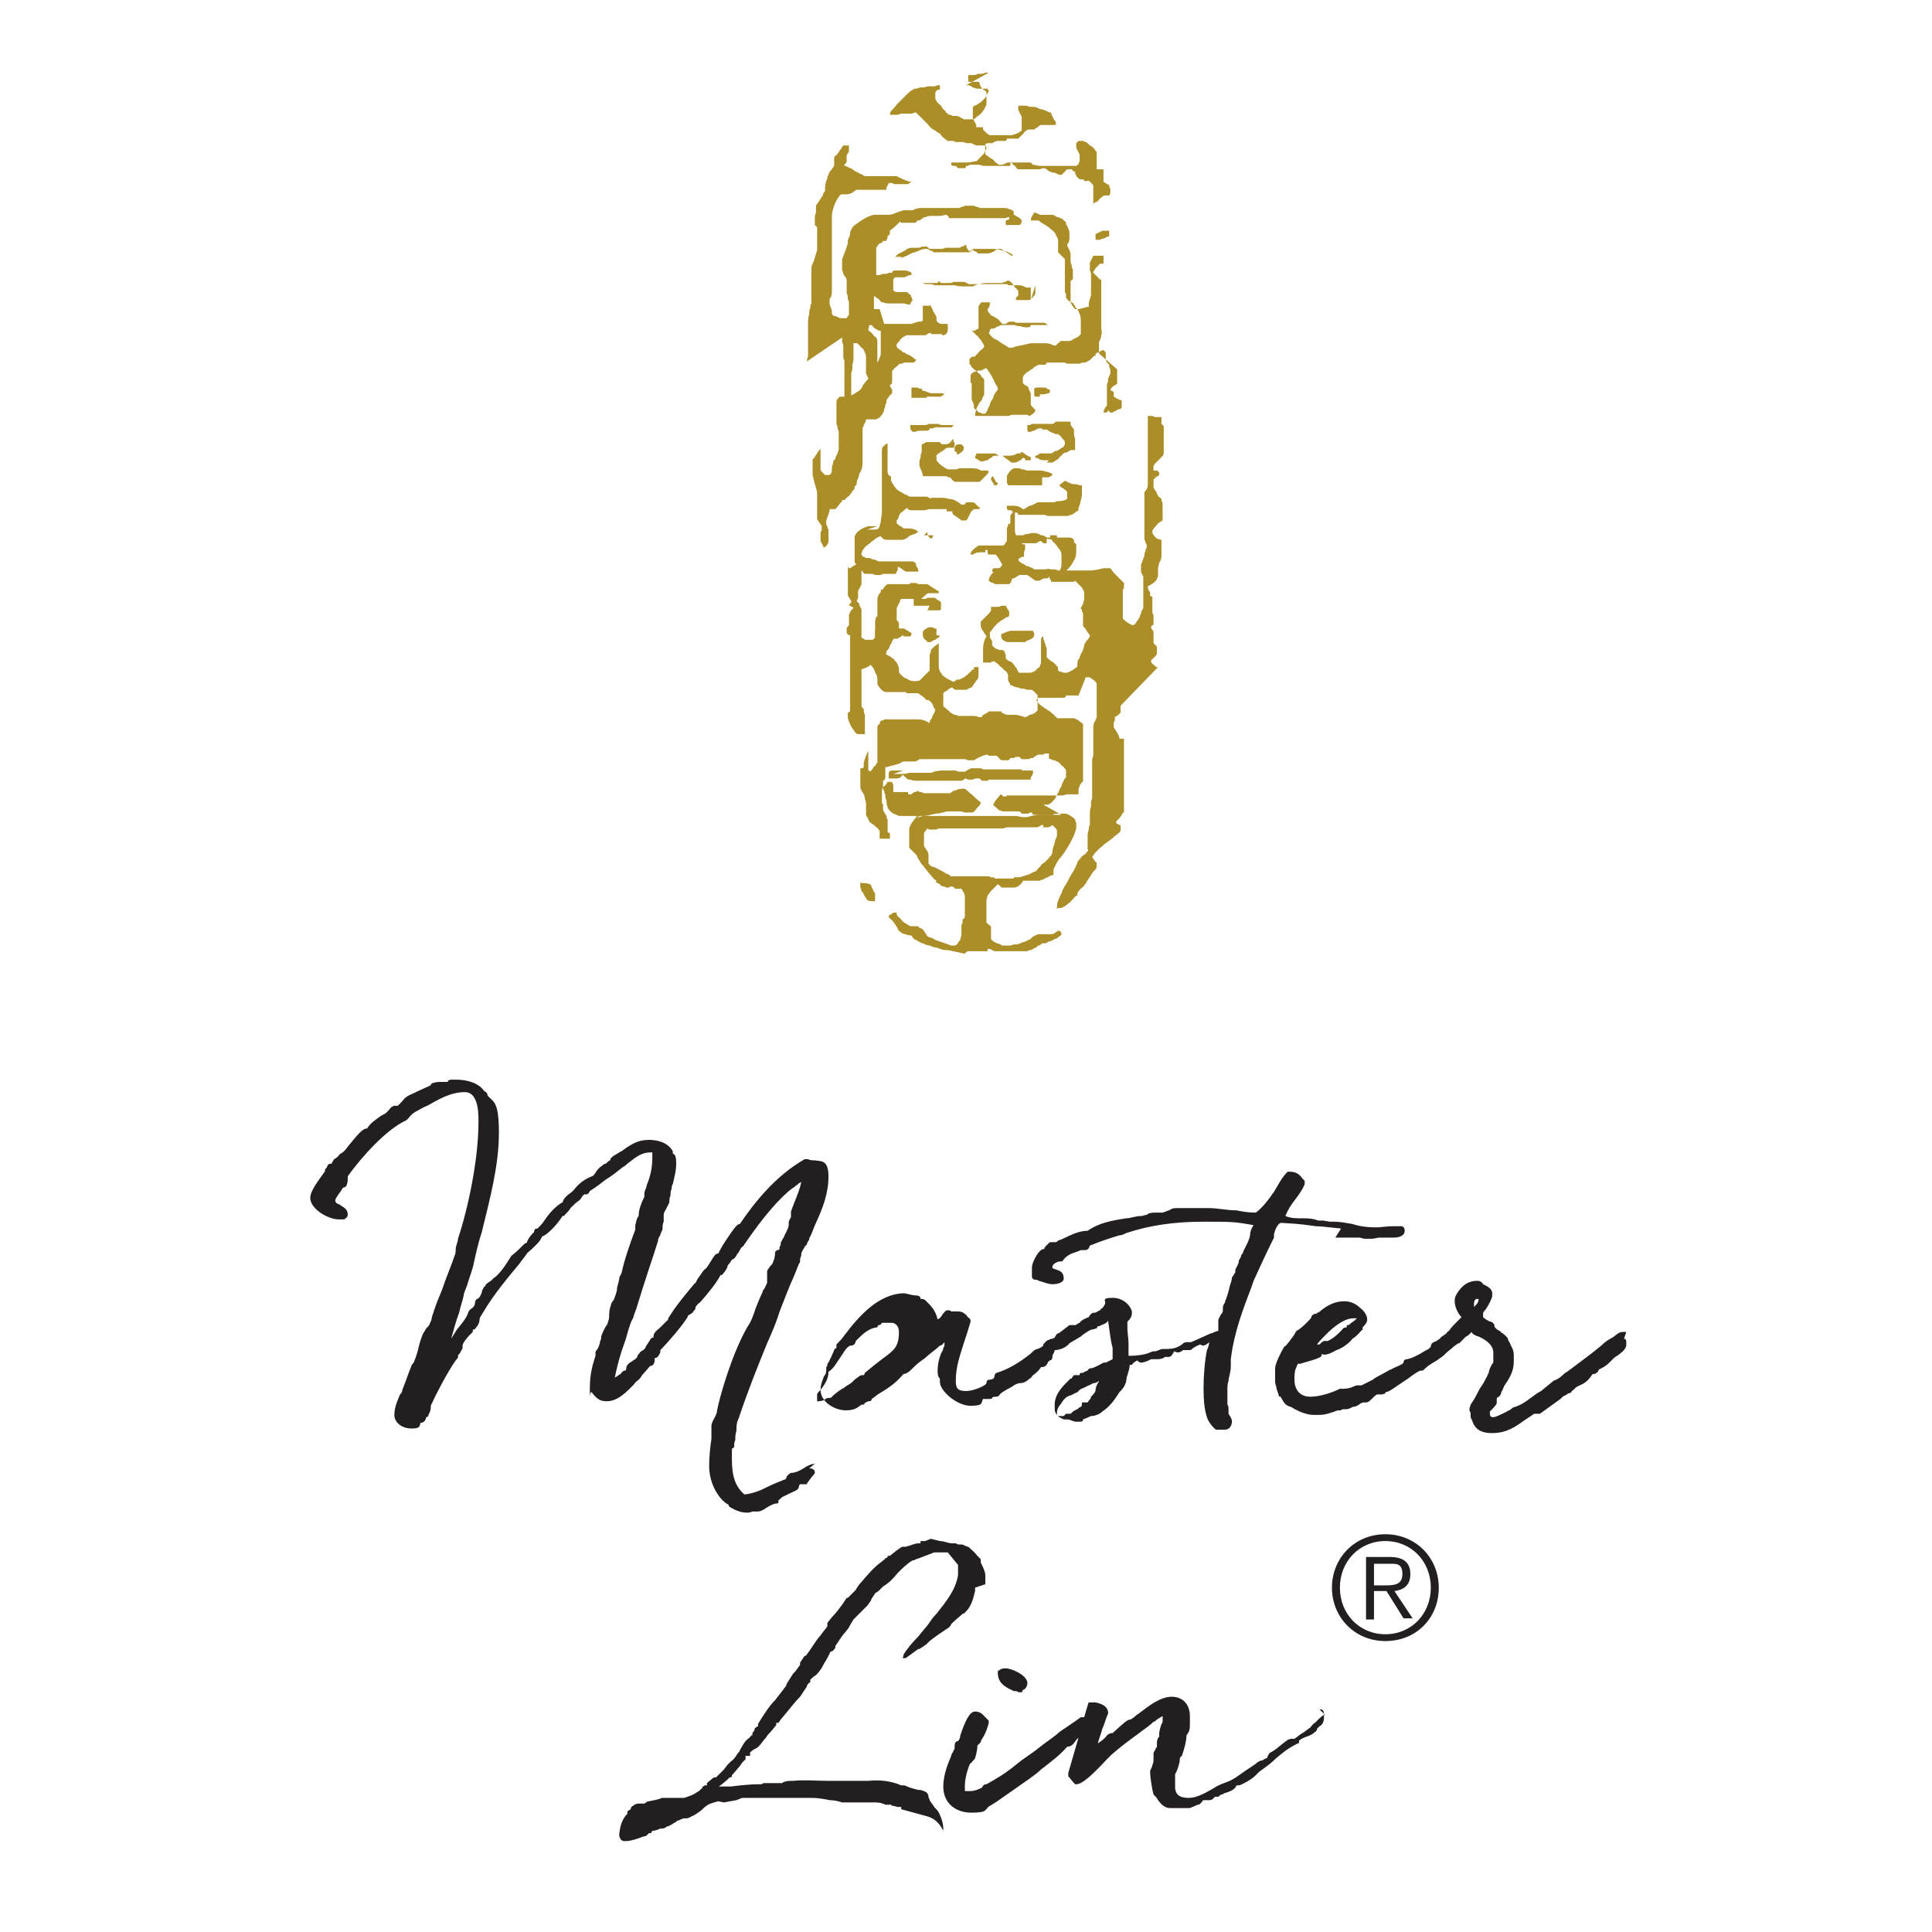 <?xml version="1.0" encoding="UTF-8"?>
<svg xmlns="http://www.w3.org/2000/svg" version="1.1" viewBox="0 0 170 170">
  <defs>
    <style>
      .cls-1 {
        fill: #ac8e29;
      }

      .cls-2 {
        fill: none;
      }

      .cls-3 {
        fill: #231f20;
      }
    </style>
  </defs>
  <!-- Generator: Adobe Illustrator 28.7.5, SVG Export Plug-In . SVG Version: 1.2.0 Build 176)  -->
  <g>
    <g id="Ebene_1">
      <path class="cls-2" d="M24.8,0h120v170H24.8V0Z"/>
      <path class="cls-3" d="M121.8,139.5c.8,0,1.6,0,1.6-1s-.6-.9-1.3-.9h-1.2v1.9h.9ZM120.9,142.5h-.7v-5.5h2.1c1.2,0,1.8.5,1.8,1.5s-.6,1.4-1.4,1.5l1.6,2.4h-.8l-1.5-2.4h-1.1v2.4ZM117.9,139.7c0,2.3,1.7,4.1,4,4.1s4-1.8,4-4.1-1.7-4.1-4-4.1-4,1.8-4,4.1ZM126.6,139.7c0,2.7-2,4.7-4.7,4.7s-4.7-2.1-4.7-4.7,2-4.7,4.7-4.7,4.7,2.1,4.7,4.7ZM116.6,150.9c-.2,0-.3.1-.9.7-.2.1-.3.3-.4.4-.3.2-.5.4-.7.5-.2.1-.4.3-.7.5,0,0-.1,0-.2,0-.1,0-.2,0-.4.1l-.4.3c-.5.4-.7.6-1.1.8-.2.1-.2.3-.3.4,0,0,0,0,0,.1-.1,0-.3.1-.4.2-.2,0-.4.1-.6.3-.3.2-.6.4-.9.6-.6.4-1,.8-1.9,1.1-.3.1-.7.3-1,.5-.7.4-1.4.8-2.1.8s-1.1-.2-1.2-.8c0,0,0-.2,0-.3,0-.1,0-.3,0-.5s0-.4,0-.5c.2-.3.3-.7.4-1.1,0-.2,0-.4.2-.5.2-.6.4-1.3.4-1.8.3-.4.3-.6.3-1,0-.2,0-.4,0-.7h0c0-1-.6-1.7-1.6-1.7s-2,.8-2.8,1.4c-.1.1-.3.2-.4.3h0c-.2.2-.3.2-.4.3-.3,0-.5.2-1.6,1.2,0,0,0,0-.1,0-.1,0-.3.1-.4.2h0c-.2.3-.5.5-.8.7.1-.4.3-.9.4-1.3.2-.4.3-.9.5-1.3h0c0,0,0-.2,0-.2-.1-.5-.6-.7-1.1-.8,0,0-.2,0-.3,0h-.3c0-.1-.4,1.3-.4,1.3,0,0-.2,0-.3,0h0c-.4.3-.7.5-1,.7-.4.3-.8.5-1.1.8-.5.4-1.1.8-1.6,1.2-.6.5-1.3.9-1.9,1.4-.6.5-1.3,1-2,1.4-.2.1-.5.3-.7.4h0c-.2,0-.3.1-.4.3-.4.2-.7.3-1,.3s-.1,0-.2,0c-.1,0-.3,0-.3,0,0,0,0,0,0-.4,0-.5.1-1.1.4-1.9,0,0,.1-.2.2-.2,0-.1.2-.2.3-.4.1-.3.2-.8.2-1,0,0,0,0,0-.1h0c0,0,.2-.2.3-.3,0-.2.2-.4.3-.6.2-.4.3-.7.4-1.1v-.2s-.1-.1-.1-.1c0,0-.1-.1-.2-.2-.2-.2-.4-.5-.9-.5s-.9.9-1.3,2.1c0,.2-.1.4-.2.5-.2,0-.3.2-.3.4,0,0,0,.1,0,.2,0,0,0,.2-.1.2,0,.2-.2.3-.2.5-.3.7-.7,1.7-.7,2.7,0,1.4,1,2.3,2.5,2.3s1.1-.3,1.6-.6c.2-.1.3-.2.5-.3h0c1-.7,2-1.4,3-2.1.4-.3.7-.5,1-.8.9-.7,1.6-1.2,2.3-2,.4,0,.6-.3.8-.6h0c0,0,.1-.1.2-.2l-.9,3.1h0c0,.1,0,.3,0,.3.2.2.3.4.6.7h0c0,0,.1,0,.1,0,.5,0,1.3-.7,2.7-2.2,0,0,.1-.1.2-.2,0,0,0,0,0,0,0,0,.1-.1.2-.2.8-.7,1.6-1.3,2.3-1.8.5-.4,1-.7,1.4-1.1.1,0,.2-.1.3-.2.2-.1.3-.2.5-.3,0,0,0,0,0,0,0,0,0,.2,0,.2v.2c0,0,0,0,0,0,0,.1,0,.2-.1.3-.1.3-.2.6-.2.9,0,0,0,.2,0,.2-.1.1-.2.3-.2.5,0,0,0,.2,0,.2,0,0,0,0,0,.1s0,.2-.1.2c0,.2-.2.3-.2.5s0,.2,0,.3c0,0,0,.1,0,.2,0,.1,0,.3-.1.5,0,.2-.2.4-.2.6,0,.5.2,1.7.3,2h0c.2.2.3.3.4.5.3.4.6.7,1.1.7s.2,0,.3,0c.1,0,.2,0,.4,0,.3,0,.5,0,.6,0,0,0,.1,0,.2,0,.1,0,.3,0,.4-.1.1,0,.2-.1.5-.2h0c.2,0,.3-.2.4-.3,0-.1.1-.1.3-.1s0,0,.1,0c0,0,.1,0,.2,0,.3,0,.4-.2.5-.3,0,0,0,0,.1,0,0,0,.1,0,.2,0h0c0,0,.2-.2.3-.2,0,0,.1,0,.2-.1.7-.2,1-.4,1.1-.7h.2c0,0,.2,0,1-.5.3-.2.4-.3.5-.4,0,0,.1-.1.3-.3.7-.5,1.1-.8,1.5-1.2.5-.4.9-.8,1.9-1.3h.1c0,0,0-.2,0-.2,0-.1.4-.3.7-.4.3-.1.5-.2.7-.4.1,0,.2-.2.2-.3h0c0,0,0,0,0,0,0,0,.1-.1.2-.2.2-.1.4-.3.4-.8s0-.7-.4-.7h0ZM89.3,148.8c.1,0,.2,0,.3.1h.3c0,.1.1-.2.1-.2,0,0,0,0,0,0,.1,0,.4-.2.4-.6,0-.7-1.4-1.3-1.9-1.3-.2,0-.4,0-.6.2h-.1v.2c0,1,.8,1.3,1.4,1.6Z"/>
      <path class="cls-3" d="M86.7,139.4h0s0-.3,0-.3h0s0-.3,0-.3h0s0,0,0,0h0s0-.2,0-.2c0-.3-.2-.7-.4-1.1h0c0-.1,0-.2,0-.2,0,0,0,0,0-.1,0,0-.2-.2-.3-.3h0c-.3-.4-.6-.6-.8-.8-.2,0-.4-.2-.6-.2h0s0,0,0,0h-.3c0,0-.2-.1-.2-.1h0s0,0,0,0h0s-.3,0-.3,0c-.4,0-.7-.2-1.1-.2l-.8-.2-.5.2h-.2s-.2,0-.2,0c0,0,0,0,0,0h0s0,.2,0,.2h-.2c-.3,0-.7.2-1.1.3h-.1s0,0,0,0h-.2c-.4.2-.7.5-1.1.8h-.2c0,.2-.1.2-.2.2h0c0,.1-.2.2-.3.3-.7.5-1.2,1.1-1.8,1.8-.2.2-.4.5-.5.7l-.7.7h-.1s-.4.6-.4.6c-.3.4-.6.8-.9,1.1l-.4.5h0c0,0,0,.1,0,.1h0c0,0,0,.2,0,.2-.2.3-.4.5-.6.8-.2.2-.4.5-.6.8l-.2.3-.2.3h0s-.3.4-.3.4h-.1s0,0,0,0l-.2.3h0s-.2.3-.2.3h0s0,.2,0,.2l-.3.4c-.1.2-.3.3-.4.5-.2.3-.3.5-.5.8,0,.2-.2.3-.3.5h0s-.7.9-.7.9c-.5.5-.8,1-1.2,1.6-.1.2-.2.3-.3.5v.2c-.1,0-.3.2-.3.2h0c0,0,0,.1,0,.1,0,0-.1.2-.2.3v.2c-.1,0-.1,0-.1,0-.1.2-.3.3-.4.4-.3.3-.4.6-.6.9,0,.1-.1.2-.2.3h0c-.2.3-.3.5-.6.7-.1.1-.2.2-.3.3h0c0,0-.3.4-.3.4h0c-.2.2-.5.5-.7.7h0c0,0-.2,0-.2,0l-.6.5v.2c-.1,0-.2,0-.2,0,0,0,0,0-.1.1h-.1c0,.1,0,.2-.1.2h0c0,0,0,0,0,0l-.2.2c-.2.1-.3.2-.5.3-.2.1-.5.2-.8.3h0s-.2,0-.2,0c-.2,0-.4,0-.6,0-.2,0-.3,0-.5,0h-.7c0,.1-1.1.3-1.1.3h0c0,0-.1,0-.1,0l-.3.2h-.2c0,0,0,0,0,0,0,0-.2,0-.3,0-.2,0-.4.1-.5.2,0,0-.1,0-.2.2h0c0,0,0,.1,0,.1,0,0-.2.1-.3.2h0c0,0,0,0,0,0v.2c-.3.3-.5.7-.6,1.1-.1.5-.2.9,0,1.1,0,.1.2.2.3.2h.1s0,0,0,0c0,0,0,0,0,0h0c0,0,.1,0,.1,0,.4,0,1-.2,1.5-.4,0,0,.2,0,.3-.1h0s0,0,0,0l.2-.2h.2s0,0,0,0c0,0,0,0,0,0h0c0-.1.1-.2.1-.2h0s0,0,0,0c.2,0,.5-.1.7-.2.2,0,.4,0,.6-.2h.1c.2-.1.4-.2.5-.3h0c.1,0,.2-.1.3-.2.2,0,.4-.2.6-.2h0s0,0,0,0h.2c0,0,0,0,0,0,.2,0,.3-.1.5-.2.3-.1.5-.3.8-.5.2-.2.3-.3.6-.5.2-.1.5-.2.9-.3h0s.5.1.5.1l1.1-.2.5-.2h.1c0,0,.2,0,.2,0,.1,0,.3,0,.4,0,0,0,.1,0,.2,0h0s.4,0,.4,0h.3s.7,0,.7,0h.2c0,0,.1,0,.1,0h0s0,0,0,0h.7c.5,0,.9,0,1.3,0h0c.5,0,1,0,1.5,0,.6,0,1.1.1,1.6.2.4,0,.8.1,1.1.2.4,0,.9,0,1.3,0,.5,0,1,0,1.5,0,.3,0,.6,0,1,.2h0s.1,0,.1,0h0s.1,0,.1,0h.3c0,0,.1.1.1.1h0c0,0,0,0,0,0h.1s.4.1.4.1h.3c0,0,0,.2,0,.2.7.2,1.5.4,2.2.6.8.2,1.2.7,1.5,1.3h0c0,0,0-.2,0-.2,0-.5-.2-1-.3-1.2-.1-.3-.3-.5-.5-.7-.1-.2-.3-.4-.4-.6,0-.1-.1-.2-.1-.3,0-.2-.1-.3-.2-.4-.2-.1-.4-.2-.6-.2h-.1c-.4-.1-.8-.2-1.2-.4h-.3c-.9-.4-1.9-.5-2.9-.4-1,0-2,0-2.9,0h0s-.2,0-.2,0h0s-.5,0-.5,0c-1,0-2-.1-3,0-.4,0-.7,0-1,.2h-.2c0,0,0,0-.1,0h-.1s-.2,0-.2,0h-.2c0,0-.2,0-.2,0h-.6c0,0-.2.1-.2.1h-.2c-.8,0-1.7.1-2.5.2h-1.1c0,.1.8-.6.8-.6,0,0,.2-.2.2-.2h0c0,0,0,0,0,0,0,0,.2,0,.2-.1,0,0,0,0,0-.1h0c0,0,.1-.1.1-.1l.6-.7.2-.3.3-.3v-.3c0,0,.3,0,.3,0,0,0,0,0,.1,0,0,0,0,0,0-.1h0c0-.1,0-.2,0-.2.2-.2.4-.3.6-.4.3-.2.5-.6.8-.9.1-.2.2-.3.4-.5l.5-.6h0s0-.2,0-.2h.2c0,0,.2-.3.2-.3h0s0,0,0,0l.5-.6c.5-.6.8-1,1.2-1.4.2-.3.4-.6.6-.9h0c0-.2.2-.3.3-.4v-.2c.2-.2.3-.3.5-.4.3-.3.5-.6.7-1,0,0,.1-.2.2-.3h0c0-.1.1-.2.1-.2l.2-.4h0c0-.1.1-.2.2-.2.1,0,.2-.2.3-.3,0,0,0,0,0-.1h0c0-.1.1-.2.1-.2h0c0,0,.4-.6.4-.6.2-.3.5-.6.7-.9h0c0,0,.1-.2.1-.2l.3-.5c.2-.2.3-.3.5-.5h0s.1-.1.1-.1c.2-.2.4-.4.6-.6.1-.1.2-.3.3-.4h0s0,0,0,0h0c.1-.3.3-.5.4-.7h0c0,0,.3-.2.3-.2l.4-.4c.5-.3.9-.7,1.3-1.2.4-.4.8-.8,1.3-1.1,0,0,0,0,0,0h.1c0,0,.2-.1.2-.1h0s.3-.1.3-.1l1.3-.5c.2,0,.3,0,.5,0,.2,0,.4,0,.6,0h.1s.9,1.1.9,1.1h0c0,.3,0,.6,0,.9-.2,1.3-1.1,2.4-1.9,3.4-.3.3-.5.6-.7.9-.3.4-.6.7-.9,1.1-.5.5-1,1.1-1.3,1.6h0c0,.1,0,.2-.1.3,0,0,0,0,.1,0h.2c0,0,1.1-.8,1.1-.8h.1s.3-.2.3-.2l.3-.2.3-.3c.5-.4,1.1-.8,1.7-1.2h0c0,0,0,0,0,0,0,0,0,0,0,0,0,0,.2-.2.2-.3h0c.4-.4.7-.6,1-.9h0s.1,0,.1,0h0c0,0,.2-.2.2-.2.4-.4.6-1,.7-1.4h0s.1-.4.1-.4h0s0-.1,0-.1c0,0,0-.1,0-.2h0ZM118.5,116.6s0,.1,0,.2h0c-.1,0-.3,0-.4.2h0c0,0-.2.2-.3.3-.3.3-.7.6-1,.7,0,0-.2,0-.3,0-.1,0-.3.2-.4.3h-.3c0,.1,0,.1,0,.1h0c.3-.4.6-.7.9-1,.7-.7,1.6-1.4,2.4-1.4s.2,0,.3,0c-.1.1-.3.3-.5.4-.1.1-.2.2-.3.2h0ZM130.1,114.3h0c0,.3-.1.4-.4.7h0c0,0,0-.1,0-.2,0-.2,0-.4.2-.5,0,0,.3,0,.3,0ZM143.1,117.2c-.1,0-.2,0-.3,0-.4,0-.6.3-.8.4,0,0,0,0-.1.1,0,0-.1,0-.2.1-.2.1-.5.3-.8.6-.6.5-1,.8-1.4,1.1-.4.3-.8.6-1.6,1.2-.2.1-.3.2-.4.3-.2.2-.5.4-.8.5,0,0,0,0,0,0l-1.1.9c-.4.2-.6.4-.9.6-.4.3-.8.6-1.4.8-.2,0-.3.2-.5.3,0,0-.1,0-.2.1-.6.3-1,.5-1.2.5s-.2,0-.3-.2h0c0,0,0-.1,0-.1,0,0,0,0,0-.2.2-.2.5-.5.6-.7,0,0,0,0,0,0h0s0-.1,0-.1h0s0,0,0,0h0s0,0,0,0c0,0,0-.1,0-.2h0c0,0,0-.1,0-.1,0-.1.1-.2.2-.2,0,0,.2-.2.2-.4.2-.3.2-.5.3-.6,0,0,.1-.2.2-.3.3-.5.6-1,.6-1.8,0,0,0-.1,0-.2,0-.1,0-.3,0-.4,0-.4-.2-.7-.3-.9,0-.1-.1-.2-.2-.4,0-.1,0-.2-.5-.6h-.1c0-.1,0-.1,0-.1-.4-.2-.6-.4-.6-.5h0c0-.2-.1-.3-.3-.4-.2,0-.6-.3-.7-.4,0,0,0-.2,0-.3h0c0-.2.2-.3.3-.5.2-.3.4-.7.5-1,0,0,0,0,0,0h0c0,0,0-.2,0-.3,0,0,0-.1,0-.1-.1-.4-.6-.6-.8-.7h0c-.1-.2-.3-.3-.5-.3-.6,0-1.3.2-1.9,1.3h0c-.1.2-.1.4-.1.5,0,.5.3,1.1.6,1.4-.1.1-.3.3-.4.4-.3.3-.5.5-.7.8,0,0-.2.1-.2.2h0c-.1.1-.3.2-.4.3,0,0-.1,0-.2.2,0,0-.2.1-.3.2-.3.1-.5.2-.5.5s0,0,0,0c0,0-.1.1-.2.2-.2.1-.4.2-.7.4-.4.2-.7.4-1.2.5-.2,0-.3.1-.3.3-.1.2-.8.4-1.1.6-.1,0-.2.1-.4.2-.7.4-1,.5-1.2.7-.2.1-.4.2-1,.5h-.2c-.2,0-.3,0-.5.1-.2.1-.5.2-.9.2,0,0,0,0,0,0,0,0-.2,0-.3,0-.6.3-1.7.7-2.6.7s-1.4-.6-1.4-1.5.1-.9.3-1.4h.2c1.8-.5,1.9-.6,1.9-.8,0,0,0-.2-.1-.2h0s0,0,0,0c0,.1.2.2.3.2.4,0,.7-.2.9-.3,0,0,.2-.1.2-.1.6-.2,1.2-.7,1.4-1,.5-.3.8-.8.9-.8,0,0,0,0,0,0,0,0,0-.1,0-.2h0c.3-.3.4-.5.4-.7,0-.3-.2-.7-.6-1-.4-.4-.9-.6-1.4-.6-1.1,0-1.8.6-2.3,1h-.1c0,0,0,.1-.1.1-.1,0-.2,0-.4.2,0,0,0,0,0,.1-.1.2-.9,1-1.3,1.2,0,0,0,0-.1.1-.1.3-.4.6-.6.9-.1.1-.2.3-.4.4-.3.5-.8,1.5-.8,1.9s0,.1,0,.2c0,0,0,0,0,.1,0,.1,0,.3,0,.4,0,.1,0,.2,0,.3,0,.2,0,.4.1.6,0,.2.1.4.2.7,0,.1,0,.2.2.2,0,0,0,.1.1.2.1.2.3.6.8.7h0c.8.5,1.5.7,2,.7h0c0,0,.2,0,.3,0,0,0,.2,0,.2,0,.5,0,1.1-.2,1.6-.4h.3c0-.1.2-.1.3-.1.2,0,.4,0,.5-.1,0,0,.1,0,.2-.1h0c.2,0,.5-.1.7-.3,0,0,.2-.1.3-.1,0,0,.2,0,.2,0,.2,0,.3-.1.7-.5,0,0,.2-.2.3-.2,0,0,.1,0,.2,0,.2,0,.3,0,.5-.1,0,0,0,0,0-.1.3,0,.8-.4,1.1-.6.3-.2.6-.4.9-.6.4-.3.8-.6,1.1-.7,0,0,.1,0,.2,0,.4-.4.6-.5.9-.7.2-.1.5-.3.9-.6l.2-.2c.2-.2.5-.4.7-.6.1-.1.3-.2.4-.3h.1c.4-.4.5-.5.6-.6.1,0,.3-.2.5-.4h0s0,0,0,0c0,0,0,0,0,0,0,.1.2.3.6.4.9.4,1.3.9,1.3,1.4s0,.3,0,.4c0,.2,0,.3,0,.5,0,0,0,0,0,0-.2.2-.4.7-.4.9h0c0,0-.1.1-.1.2-.2.4-.4.8-.7,1.2-.2.4-.4.8-.6,1.1l-.2.3s0,0,0,0c0,.1-.1.2-.1.4,0,.1,0,.2.1.3,0,0,0,.2,0,.3,0,0,0,.2.1.3.2.6.5,1.2,1.8,1.2s2.1-.6,2.8-1.1c.3-.2.6-.4.9-.6,0,0,.1,0,.2,0,0,0,.2,0,.3,0,0,0,0,0,0,0l1.8-1.3c.2-.2.3-.3.4-.3,0,0,0,0,0,0,0,0,0,0,0,0,0,0,.2-.1.3-.2.2,0,.3-.1.3-.2.2-.1.3-.3.5-.4,0,0,0,0,.2-.1.5-.2.8-.5,1-.8,0,0,.1-.2.2-.2,0,0,0,0,0,0,.1,0,.2,0,.4-.2,0,0,.1-.2.1-.2.7-.3,1-.7,1.2-.9.1-.1.2-.2.4-.3.4-.3.7-.5.8-.9,0,0,0-.1,0-.2,0,0,0,0,0-.1,0-.1,0-.3-.2-.3Z"/>
      <path class="cls-3" d="M72.6,123.2c-.2,0-.3.1-.6.1,0,0,0,0-.1,0,0,0,0-.1,0-.2,0,0,0-.1,0-.2h0c0,0,0-.1,0-.2,0-.1.2-.3.3-.4.3-.4.7-.9.7-1.6.5-.3.7-.8,1-1.2.3-.4.5-.9.9-1.1,0,0,0,0,.1,0,.3,0,.4-.3.4-.4h0c.1-.1.2-.2.3-.3.4-.4.9-.8,1.5-.9,0,0,.1,0,.1,0,0,0,0-.1.1-.2.1,0,.2,0,.3-.2.1,0,.3,0,.4,0,.2,0,.3,0,.5,0s.6.2.6.8c0,1.3-.4,1.6-1.5,2.4-.4.3-.9.7-1.5,1.2h0c0,0,0,.1-.1.2h0c-.1,0-.3,0-.4.1-.1.1-.3.2-.4.3,0,0-.1.1-.2.2-.2.2-.5.3-.7.5-.4.2-.8.5-1.2.9-.2,0-.4,0-.6.2h0ZM93.6,124.6c-.1,0-.3,0-.5,0-.1-.1-.1-.2-.1-.3,0-.2.1-.5.3-.7l.2-.3c.2-.3.4-.4.6-.5.2,0,.4-.2.7-.3,0,0,.1-.1.2-.2,0,0,.1-.1.4-.2,0,0,0,0,0,0l.4-.2s0,0,0,0c.1,0,.3-.2.5-.2.1,0,.3-.1.4-.2,0,0,0,.1-.1.2-.1.2-.2.4-.2.6h0c0,.2-.2.4-.4.6,0,.2-.2.3-.3.5,0,0,0,0-.1,0-.1,0-.2,0-.2,0,0,0,0,0,0,0,0,0,0,0,0,0h-.2c0,.1,0,.2,0,.2,0,0,0,.1-.1.2h0s0,0,0,0c-.1,0-.2.1-.3.2-.3.1-.5.3-.6.4-.2,0-.3,0-.4,0h0ZM100.2,119.4h0,0s0,0,0,0ZM117.5,108.9c.2,0,.4,0,.5,0,.3,0,.6,0,.8,0,.2,0,.4,0,.6,0,0,0,.1,0,.2,0,.2,0,.3.1.5.1h0c.2,0,.4,0,.6,0,.2,0,.5-.1.7-.1s.4,0,.6,0c.2,0,.4,0,.6,0,.4,0,1-.1,1-.6s-.4-.4-.5-.4c-.2,0-.3,0-.5,0,0,0,0,0-.1,0h0c-.5,0-1,.1-1.4.1-.8,0-1.5-.1-2.1-.3-.6-.1-1.1-.2-1.6-.2s-.3,0-.4,0c0,0,0,0,0,0-.5-.1-.6-.1-.6-.1,0,0,0,0-.1,0-.1,0-.2,0-.3,0-.5-.2-1-.2-1.5-.2-.5,0-.9,0-1.4-.2.2-.5.5-1,.9-1.5.3-.4.6-.8.8-1.3,0-.1,0-.2,0-.3,0,0-.1-.1-.2-.2-.2-.3-.5-.6-1.1-.6,0,0-.2,0-.2,0-.5.5-.8,1.1-1.1,1.6,0,0-.1.2-.2.3-.6.9-1.2,1.5-1.5,1.7-.7,0-1.2-.1-1.7-.2-.9,0-1.6-.2-2.5-.2s-.6,0-.9,0c-.4,0-.8,0-1.2,0h-.5c-.3,0-.6,0-.8.2-.2,0-.4.2-.7.2h-.4c-.4,0-.7,0-.9.2-.2,0-.3.1-.5.1-.5,0-.9.2-1.3.2-1.3.2-2.4.4-3.4,1.1-.9,0-1.7.5-2.4.8-.2,0-.3.2-.4.2,0,0-.2,0-.3,0-.2,0-.3,0-.4.2-.1,0-.2.2-.3.3,0,0,0,0,0,.1,0,0,0,0,0,0,0,0,0,0,0,0,0,0-.2,0-.3.1-.4.3-.8,1.2-.8,1.5s0,.3,0,.4c0,.1,0,.3,0,.4s0,.2.2.3c.1,0,.3,0,.4.1.4.1.8.3,1.2.3.6,0,1-.2,1-.5,0-.6-.4-.7-.7-.8-.3-.1-.3-.1-.3-.2,0-.2.2-.4.6-.5,0,0,.1,0,.2,0,.1,0,.2-.2.3-.3.2-.2.4-.3.6-.4.3-.1.6-.2.8-.3,0,0,.1,0,.2,0h.1c.3,0,.4-.1.5-.4,1-.4,1.9-.7,2.6-.9.2,0,.4-.1.6-.2,2.1-.7,4.3-1,6.8-1s2.7,0,4.4.3c-.2.3-.3.6-.3.8,0,.4-.4,1.1-.6,1.5,0,.2-.2.3-.2.4,0,.2-.2.3-.2.5,0,.2-.2.5-.3.7,0,0,0,0,0,.1,0,.1,0,.2-.1.3,0,0-.1.2-.2.3,0,0,0,0,0,0,0,.2-.1.5-.2.8-.1.5-.3,1.1-.4,1.3h0s0,0,0,.1c-.1.1-.2.3-.2.5v.2c0,.1,0,.2-.2.4,0,.1-.2.3-.2.5,0,.2,0,.4,0,.6,0,0,0,.2,0,.3-.4.1-.5.2-.5.2,0,0,0,0,0,0-.2,0-.5.2-1,.4-.4.2-.7.3-.9.4h0s0,0-.1,0c0,0-.1,0-.2,0-.2,0-.3,0-.5.2-.4.3-.8.4-1.4.4s-.3,0-.9.2c-.2,0-.3,0-.5.1,0,0,0,0,0,0-.4.2-1.2.3-1.7.3h-.2s0,0,0,0h0c0,0,0,0,0-.1,0-.1,0-.2,0-.2v-.4s0,0,0-.1c0,0,0-.2,0-.2h0c0-.6-.1-1-.1-1.4s0-.4,0-.6c.2-.2.4-.4.4-.8s-.6-1.3-1.7-1.3-.5.3-.7.6c0,0-.1.2-.2.3,0,0-.2.1-.2.2,0,0,0,0,0,0-.1,0-.2.1-.4.2-.2,0-.4,0-.6.4-.3.1-.7.3-.8.5h0c-.1,0-.3.2-.4.2,0,0-.1,0-.2,0h0c0,0-.2,0-.2,0,0,0,0,0-.1,0-.5.4-.8.6-.9.7-.2,0-.3.2-.4.4h0s-.2.1-.2.1c0,0,0,0,0,0,0,0-.2,0-.3.1-.2,0-.4.3-.5.4,0,0,0,0,0,.1-.2.2-.3.2-.5.3-.2,0-.4.2-.6.4-1,.8-2,1.4-3,1.7-.1,0-.2.2-.2.3,0,.3-.4.3-.4.3h0c-.2,0-.3.1-.3.3,0,.2-1.1.7-1.8.7s-.9-.2-.9-.9c0-1.3.4-2.3.7-3.3.2-.6.4-1.2.6-1.9,0-.1,0-.2-.1-.3,0,0-.2-.1-.2-.2-.2-.2-.4-.4-.8-.4s-.3,0-.4,0c0,0-.1,0-.2,0,0,0-.1-.1-.2-.1,0,0-.2,0-.2,0-.2.1-.3.3-.4.4-.1.2-.2.3-.4.4-.2-.9-.7-1.3-1.1-1.7,0,0,0,0,0,0-.1-.1-.3-.1-.4-.1,0,0,0,0,0,0,0,0,0,0,0,0,0,0,0,0,0-.1,0,0-.1-.2-.3-.2-.3,0-.7-.1-1.1-.2-2.3,0-4.1,2.1-5.3,3.7-.2.3-.5.6-.7.8,0,0,0,0,0,0,0,0,0,.2,0,.3s0,0,0,0c0,0-.2.1-.2.2,0,0-.5,1.2-.6,1.2,0,0,0,0,0,.1,0,0,0,.1-.1.2,0,0,0,.2,0,.2,0,.2,0,.4-.2.6-.1.3-.3.7-.3,1.2,0,1.1,1.3,1.8,2.2,1.8s1.1-.3,1.4-.5h.2c.1-.2.2-.2.4-.3,0,0,0,0,.1,0,.2,0,.2-.2.2-.2h0c.3-.2.5-.4.7-.5,1-.6,1.5-1,2.1-1.7.3,0,.6-.3.8-.5,0,0,0,0,.1-.1.3-.3.7-.6,1-.8.4-.4.9-.7,1.3-1.1.2,0,.3-.2.4-.3v.2c0,.1,0,.2-.1.3,0,.2-.1.3-.2.5-.2.5-.3,1-.3,1.5s.1.6.2.7c0,.1,0,.2,0,.3,0,.8,1.5,2.1,2.7,2.1s.9-.3,1.1-.6h0c0,0,.1,0,.2,0h.4c0,0,.2,0,.2-.1,0,0,0-.1.3-.1.1,0,.2,0,.3-.1.2-.3.5-.4.8-.6.1,0,.3-.2.4-.2,0,0,0,0,0,0,0,0,0,0,.1-.1,0,0,0,0,0,0,0,0,0,0,0,0,.2-.1.4-.2.6-.2.3,0,.6-.2.8-.4.1,0,.2-.2.3-.3.3-.2.5-.4.7-.7.4,0,.5-.2.6-.4,0,0,0-.1.2-.2.1,0,.2-.1.2-.3,0,0,0-.2.1-.3,0,0,.1-.2.1-.3.4,0,1-.2,1.3-.6.3-.2.7-.4,1-.6.2-.2.7-.5.9-.6h0c0,0,.2,0,.4-.1,0,0,0,0,.1,0,0,0,0-.1.1-.2,0,0,0,0,0,0,0,0,.2,0,.3-.1.3-.1.5-.2.6-.4.2,1.5.3,2.1.4,2.4v.4q0,.3,0,.6h0s-.6.3-.6.3c0,0,0,0-.2,0-.7.4-1,.5-1.1.5h0c-.1,0-.2,0-.3.2,0,0-.3.1-.4.2,0,0-.1,0-.2,0,0,0,0,0,0,0,0,0,0,0-.1.1,0,0,0,0,0,.1,0,0-.1,0-.2,0-.1,0-.2,0-.3,0,0,0-.2.2-.2.3,0,0-.2,0-.2.1l-.3.3c-.6.6-1,1.2-1,1.9s0,.7.4,1.1c0,0,0,0,0,0l.4.2s0,0,0,0c.1,0,.2,0,.3,0,.3,0,.5.2.8.2s.3,0,.4,0h0c0,0,.2,0,.2-.2,0,0,.5-.2.7-.3.4,0,.8-.2,1-.4.6-.4,1-.9,1.5-1.7.2-.2.5-.5.6-1,0,0,0,0,0,0h0c0-.4.3-.9.3-1.4h.2c.1-.2.3-.3.5-.4,0,.1.2.2.3.2.2,0,.5-.1.9-.3h.1c0,0,0,0,.1,0,0,0,.2,0,.3,0s.5,0,.7-.2c0,0,.2,0,.3,0,.2,0,.3-.1.4-.3,0,0,.1-.1.1-.2h0c0,0,.2.1.3.1,0,0,0,0,.1,0,.1,0,.3-.1.4-.2h.2c0,0,.2,0,.3,0,.1,0,.2,0,.3-.1.2-.2.5-.3.7-.4,0,0,.2.1.2.1.3,0,.5-.2.6-.3,0,0,0,0,0,0,0,0,0,0,0,0h0c0,.2-.1.5-.2.7-.2,1-.3,2.3-.3,3.4s.1,1.9.3,2.5c.1.4.6,1,.8,1.1,0,0,.2,0,.3,0,0,0,.2,0,.3,0,0,0,.1,0,.2,0,.4,0,.6-.4.6-.7s-.2-.5-.3-.7c0,0,0,0,0-.1,0,0,0-.1,0-.2,0-.2,0-.4-.1-.5,0-.1,0-.2,0-.3s0,0,0-.1c0,0,0-.1,0-.2,0,0,0-.1,0-.2,0,0,0-.2,0-.2,0,0,0,0,0,0v-.3c0-.3,0-.5.1-.8,0-.3.2-.7.2-1.3,0,0,0-.2,0-.3,0-.2,0-.2,0-.3.3-2.5,1.2-4.7,1.8-6.3.1-.3.2-.6.3-.8.5-1.1,1-2.2,1.7-3.6,0,0,0,0,0,0,0,0,0-.2,0-.3.1-.4.3-.9.6-1,1.9.1,2.3.2,3.1.3.5,0,1.1.1,2.2.2h0Z"/>
      <path class="cls-3" d="M71.7,128.8c-.3,0-.7.2-1,.4-.3.2-.7.4-1.1.4,0,0,0,0,0,0-.2.1-.4.3-.4.4,0,.1-.1.2-.2.2-.5.2-1,.4-1.4.6-.6.3-1.2.6-2.1.7-.8-.7-1.1-1.6-1.1-3.1s0-.7.2-1.1c0-.2,0-.4.1-.6,0-.3,0-.5.1-.8,0-.4,0-.7.2-1.1.8-2.4,1.6-4.4,2.5-6.6.4-.9.8-1.8,1.1-2.8.4-1,.8-2.1,1.3-3.2l.4-1s0,0,0,0c0,0,.1-.1.1-.2,0-.2,0-.3.1-.5,0-.1,0-.3.1-.4,0,0,0,0,0,0,0-.1.2-.3.2-.4h0c0,0,.1-.1.2-.2,0-.1.1-.3.2-.4,0-.1,0-.2.1-.3.2-.4.3-.8.5-1.2.6-1.3,1.1-2.6,1.1-4.1s-.7-1.3-1.2-1.4c-.2,0-.4,0-.6-.1,0,0-.2,0-.3,0-2.6,1.5-4.4,3.8-5.7,5.7,0,0,0,0,0,0-.2,0-.4.2-1.2,1.4-.4.6-.6,1-.7,1.2-.2,0-.3.1-.6.6-.2.3-.4.7-.6.8,0,0-.2.2-.3.4-.1.1-.2.3-.3.4,0,0-.1.2-.2.4h0c-.1,0-.2.2-.3.3-1.6,1.9-1.9,2.5-2.1,2.8,0,0,0,.2-.1.2-.2.2-.4.4-.6.6-.2.2-.4.3-.5.5-.1.1-.1.3-.1.4h0s0,0,0,0c-.1,0-.2,0-.3.2,0,0-.1.2-.2.3,0,.1-.2.2-.2.4,0,0-.1.1-.2.2,0,0-.2.1-.3.2,0,0,0,0,0,0,0,.1-.2.2-.2.3,0,.1-.1.2-.2.3,0,0-.2.1-.3.2,0,0-.2.1-.3.2,0,0-.2.2-.2.4,0,0,0,.2-.1.2,0,0,0,0,0,0-.2,0-.3.2-.4.3,0,0,0,0,0,0-.2.1-.4.3-.5.3.2-1,.5-2.1.8-2.9.2-.5.3-1,.4-1.3.1-.3.2-.7.4-1,.1-.4.3-.8.4-1.2.6-2,1.3-4,1.8-5.6,0-.2.1-.4.2-.5,0-.2.2-.4.2-.6h0c0-.2,0-.4.1-.6,0-.2,0-.4,0-.6,0-.2.1-.3.2-.5.1-.2.2-.4.3-.6,0-.2,0-.4.1-.6,0-.2,0-.4.1-.6,0-.1,0-.3.1-.4.1-.5.3-1.1.3-1.8s-.1-.8-.3-.9c0,0,0,0,0-.1,0,0,0,0,0-.1-.5-.9-1.6-1-2.1-1-1,0-1.5.4-2,.7-.1.1-.3.2-.4.3,0,0-.1,0-.2.1-.7.4-.8.5-.8.7s0,0,0,0c-.1,0-.3.2-.4.3-.2,0-.3.2-.5.3-.2.2-.3.3-.4.5-.1.1-.2.3-.3.3-.8.3-1.3.8-1.6,1.2,0,0-.1.1-.2.2-.3.2-.7.5-.8.9-.6.3-1.2,1-1.6,1.6-.2.3-.4.5-.6.7h0c-.1,0-.3,0-.3.3h0s0,0,0,0c-.4.4-.5.6-.6.8,0,0,0,.2-.2.2-.4.4-.8.8-1.2,1.1,0,0,0,0,0,0-.5.8-1,1.6-1.6,2h0c0,0-.1.1-.2.2-.3.2-.5.3-.5.5,0,0,0,0-.1,0,0,0,0,0,0,0,0,.1-.2.3-.2.5-.1.3-.2.5-.4.6-.1,0-.2.2-.2.3,0,.3-.2.5-.4.6,0,0-.2.2-.2.3,0,0,0,0,0,0-.2.6-.7,1.1-1,1.5h0c-.2.3-.3.5-.5.8h0c.2-.7.4-1.5.7-2.3.1-.5.3-1,.4-1.5,0-.2.2-.6.3-.9.2-.7.5-1.4.6-2,.2-.9.4-1.8.7-2.7.7-2.9,1.5-5.8,1.5-8.7s-.5-2.7-1-3.3c0,0,0,0,0,0,0-.2-.1-.3-.3-.4h0c-.4-.6-1.3-1-2.5-1h-.2c0,0-.1,0-.2,0-.2,0-.3.1-.3.2-.2,0-.3,0-.5,0-.3,0-.5,0-.8.1-.1,0-.2.1-.2.2,0,0,0,0,0,0l-1.1.5c-.6.3-.9.4-1,.5h0c-.2.1-.3.3-.5.5-.1.1-.2.2-.3.3,0,0-.1,0-.2,0-.1,0-.2,0-.3.1-.1,0-.2.2-.3.3,0,0-.1.1-.2.2-.1.1-.3.2-.5.3-.4.3-.9.6-1.2,1.1-.4,0-.8.5-1.7,1.6-.2.3-.4.5-.6.6,0,0-.2.1-.2.2-.1.1-.2.2-.4.3,0,0-.1.2-.2.3,0,0,0,0,0,.1,0,0,0,0-.1,0-.1,0-.2,0-.3.2,0,.1-.1.2-.2.3,0,0,0,0,0,.1,0,0,0,.1-.1.2-.5.7-1.2,1.6-1.2,2.2,0,1,1.6,1.9,2.5,1.9s.4,0,.6-.1c.1,0,.2-.2.2-.3,0-.6-.5-.7-.7-.9-.3-.1-.4-.2-.4-.4.1-.3.3-.5.5-.8,0,0,.1-.2.2-.3,0,0,.2,0,.3-.2.1-.3.1-.4.1-.6s0,0,0-.2c1.3-1.8,3.4-4.1,5.1-4.9,0,0,0,0,0,0,.2-.1.3-.3.4-.4.2-.2.3-.3.7-.5.2-.1.5-.3.8-.4.9-.5,2-1.2,3.3-1.2s1.2,2.2,1.2,2.7c0,3.2-.9,7.5-1.8,10.2,0,.3-.2.6-.2.9,0,.2,0,.4-.1.6-.3.9-.7,1.8-1,2.7-.2.6-.5,1.2-.7,1.8-.1.3-.2.6-.3.9,0,.2-.1.4-.2.6,0,.1-.2.3-.3.4-.1.2-.2.3-.3.5-.1.3-.2.5-.3.9-.1.4-.2.9-.5,1.6,0,0-.2.2-.2.3-.3.7-.5,1.4-.8,2.1,0,.2-.1.3-.2.4-.2.5-.5,1.1-.5,1.8s.7,1.2,1.5,1.2.7-.2.8-.5c0,0,0,0,0,0h0c.4,0,.5-.4.5-.5,0,0,0,0,0,0,0,0,.2,0,.2-.2.1-.2.2-.4.2-.6,0-.1,0-.3.1-.4.4-.9,1.4-2.8,2.1-3.8.1-.1.2-.2.2-.3,0,0,0,0,0-.1,0,0,0,0,0,0,0-.1.2-.2.2-.3.1-.2.2-.3.2-.4,0,0,0-.1,0-.2,0-.2.4-.7.6-.9.1-.1.2-.2.3-.3,0,0,0,0,0,0,0,0,0-.2,0-.2h0c0,0,0,0,0,0,.1,0,.2,0,.3-.2.2-.2.3-.5.3-.7,0-.2.2-.4.3-.6h0c1-1.7,2.3-3.2,3.2-4.3.2-.3.4-.5.6-.8.1-.2.3-.3.5-.5.3-.3.7-.6.9-1.1.6-.2,1.5-1.3,1.8-1.8,0,0,.2,0,.2-.1.2-.2.4-.4.5-.6.3-.3.5-.5.8-.7,0,0,0,0,0,0,0,0,.2-.2.2-.3,0,0,.2-.2.2-.2h.1c.1,0,.3,0,.4-.3.5-.3,1-.7,1.4-1,.5-.3,1-.7,1.5-1.1.2-.1.3-.2.4-.3.9-.7,1.3-1,2.1-1s.1,0,.1,0c0,0,0,.3,0,.5h0c0,.9-.2,1.7-.5,2.4,0,.2-.2.5-.2.7v.3c-.3.6-.5,1.2-.5,1.6,0,0,0,0,0,.1-.2.2-.2.5-.3.8,0,.1,0,.3,0,.4,0,0,0,0,0,0-.5,1.3-1,2.8-1.2,3.8h0s0,0,0,0c0,0-.1.2-.2.4,0,.2-.1.5-.2.9,0,.4-.2.8-.3,1.1,0,0,0,0,0,0,0,0-.2.2-.2.3-.1.3-.2.6-.2,1,0,.2,0,.4-.1.6,0,.2-.2.4-.3.6-.1.2-.2.4-.3.7,0,.1,0,.3-.1.4,0,.3-.2.7-.3.8,0,0-.1.1-.1.2h0c0,.1,0,.2,0,.3-.4,1.2-.5,1.9-.5,3s0,.2.1.2c.1,0,.2.2.3.3.3.3.5.5,1.1.5,1,0,1.8-.9,2.4-1.5.1-.2.3-.3.4-.4.1-.1.2-.2.3-.4.2-.2.6-.7.7-.8h0c.3,0,.4-.3.4-.5,0,0,0-.1,0-.2h0c.3,0,.4-.3.5-.5,0,0,0-.2,0-.2.7-.7,1.9-2.1,2.4-2.9,0-.2.2-.2.3-.3,0,0,.2-.1.2-.2.1-.1.2-.2.2-.3,0,0,0,0,0-.1.1-.1.2-.3.4-.4.8-.9,1.5-1.8,1.8-2.4,0,0,.2,0,.2-.1h0c.2-.2.3-.4.4-.6,0-.2.2-.3.3-.5,0,0,0,0,0,0,0,0,.1-.2.2-.2.1,0,.2-.2.3-.3,0-.1.1-.2.2-.3,0-.1.2-.3.2-.4,0,0,0,0,0,0,0,0,.2-.1.3-.3,1.7-2.5,3.2-4.2,4.3-5,.1,0,.2-.2.3-.2.1-.1.2-.2.4-.3-.1.6-.4,1.3-.6,1.8-.1.3-.2.5-.3.8,0,.1,0,.2,0,.3,0,0,0,.1,0,.2,0,0,0,0,0,0,0,0-.2.3-.2.5s0,.2,0,.2c0,0,0,0,0,0,0,.3-.3.7-.4,1-.1.2-.2.3-.2.4,0,0-.1,0-.1.2,0,.1,0,.2-.1.3,0,.2,0,.3-.2.3,0,0-.2.1-.2.2h0c0,.4-.1.7-.2.9,0,.1-.2.3-.3.4,0,.1-.2.2-.2.4,0,0,0,0,0,0,0,.1,0,.3,0,.5,0,.2,0,.3,0,.5,0,0-.1.2-.2.4,0,.1-.2.2-.2.4-.2.4-.4.9-.6,1.4-.2.6-.4,1.2-.7,1.6-1.4,2.4-2.5,6.3-2.7,7.4,0,.2-.1.4-.2.6-.1.2-.3.5-.3.8,0,.2,0,.4,0,.6,0,.2,0,.4,0,.5-.1.7-.2,1.5-.2,2.4,0,1.6.9,3,1.7,3.4h0c0,0,0,.1.1.2,0,0,0,0,0,0,.5.3,1,.5,1.5.5.2,0,.3,0,.5-.1.1,0,.2,0,.3,0,0,0,0,0,0,0,0,0,.1,0,.2,0,.2,0,.4-.1.7-.3.3-.2.7-.4.9-.4h0c0,0,.2,0,.2-.1v-.2c.2-.1.3-.3.4-.3,0,0,0,0,0,0,0,0,.4-.2.6-.3.2-.1.5-.2.6-.3.1,0,.2-.2.2-.3,0,0,0-.1.1-.2,0,0,.2,0,.2,0,.1,0,.2,0,.3,0,0,0,0,0,.1,0,0,0,0-.1.1-.2.5-.7.6-.7.6-.8s0-.4-.5-.4h0Z"/>
      <g>
        <path class="cls-1" d="M91.8,70.8h0c0,0,.2,0,.3,0,.1,0,.2,0,.3-.1.2-.1.3-.3.5-.5,0,0,0-.2.1-.2,0-.1.1-.2.2-.4,0-.1.1-.3.2-.4,0-.2.1-.3.2-.5,0-.1.1-.2.2-.3,0,0,0,0,0-.2,0,0,0-.1,0-.2,0,0,0-.2,0-.2,0-.1-.2-.3-.3-.4-.1,0-.2-.2-.3-.3q-.2-.1-.4-.2c-.1,0-.2,0-.3-.1,0,0-.2,0-.2-.1,0,0,0,0,0,0,0,0,0,0,0-.1,0,0,0-.1,0-.2,0,0,0,0,0-.1,0,0,0,0,0,0,0,0,0,0-.1,0h-.2c0,0-.1,0-.2.1,0,0,0,0,0,0,0,0-.1,0-.2,0,0,0-.1,0-.2,0,0,0,0,0,0,0,0,0-.2,0-.2.1-.1,0-.2.1-.3.2-.1,0-.2,0-.4.1,0,0-.2,0-.3,0,0,0-.1,0-.2,0,0,0,0,0,0,0,0,0,0,0-.1,0,0,0-.1-.1-.2-.2,0,0,0,0,0,0,0,0,0,0,0,0,0,0,0,0-.1,0-.1,0-.3,0-.4.1h-.3c0,.1-.2.2-.2.2-.1,0-.3,0-.4,0-.1,0-.3,0-.4-.2l-.2-.2s0,0,0,0c0,0,0,0-.1,0h-.2c-.1,0-.2,0-.3,0,0,0-.2,0-.2-.1,0,0,0,0-.1,0,0,0,0,0,0,0,0,0,0,0,0,0-.4.1-.8.3-1.1.5,0,0,0,0-.1,0,0,0-.2,0-.2,0,0,0-.2,0-.2,0-.1,0-.2-.1-.3-.1-.1,0-.2,0-.4,0-.1,0-.2,0-.3,0-.1,0-.3,0-.4,0,0,0,0,0,0,0-.1,0-.2,0-.4,0-.1,0-.2,0-.3,0,0,0-.2,0-.3,0,0,0-.2,0-.2,0-.3,0-.5,0-.8,0-.1,0-.2,0-.4,0,0,0-.1,0-.2,0,0,0-.1,0-.2,0,0,0,0,0,0,0h-.1c-.1.1-.3.2-.4.2-.2,0-.4,0-.6,0,0,0-.2,0-.2,0,0,0,0,0,0,0,0,0,0,0,0,0,0,0,0,0-.1,0-.2,0-.3.1-.5.2-.3.1-.7.2-1.1.3,0,0,0,0-.1,0,0,0,0,0,0,0,0,.1,0,.2,0,.3,0,.2,0,.3,0,.5,0,.2,0,.3-.2.4,0,0,0,0,0,0,0,0,0,.2,0,.3,0,0,0,.2,0,.3,0,0,0,0,0,.1,0,0,0,.1.1.2,0,0,0,.2.1.3,0,0,0,0,0,0,0,.2,0,.4.1.5,0,.2,0,.4.1.6,0,0,0,.2.1.2.1.2.3.3.4.4.1,0,.3.1.5.2.2,0,.3,0,.5,0,.2,0,.3,0,.5,0,0,0,.2,0,.3,0,0,0,0,0,.1,0,0,0,0,0,.1,0,0,0,.1.1.2.2,0,0,0,0,0,0,0,0,0-.2.1-.2,0,0,0,0,0,0,0,0,0,0,0,0,0,0,.1,0,.2,0,0,0,0,0,.1,0,.1,0,.3,0,.4,0,0,0,0,0,.1,0,0,0,.2,0,.3,0,0,0,.1,0,.2,0,0,0,.2,0,.3,0,0,0,.1,0,.2,0,.1,0,.2,0,.3,0,.3,0,.5,0,.8,0,.1,0,.2,0,.3,0,.3,0,.5,0,.8,0,.2,0,.3,0,.5,0,.1,0,.3,0,.4,0,.2,0,.3,0,.5,0,0,0,.1,0,.2,0,0,0,.1,0,.2,0h.4c.1,0,.2,0,.3,0,.2,0,.4,0,.5,0,.2,0,.3,0,.5,0,.1,0,.2,0,.3,0,0,0,.1,0,.2,0,0,0,.2,0,.3,0h.2c.2,0,.4.1.6.1.1,0,.2,0,.3,0,0,0,0,0,.1,0,.3-.1.7-.2,1.1-.2.4,0,.7,0,1.1,0,.2,0,.4,0,.6,0,0,0,.1,0,.2,0h0ZM98.6,62.1s0,0,0,.1c0,0,0,0,0,.1h0c0,.2,0,.2,0,.2,0,0,0,0,0,.1,0,0,0,0,0,.1,0,0-.1.1-.2.2,0,0,0,0-.1.1,0,0-.1,0-.2.1,0,0,0,0,0,.1,0,.1,0,.2-.1.4,0,0,0,.2,0,.3,0,0,0,.1,0,.1.2.3.4.6.5.9,0,0,0,0,0,.1,0,0,0,0,0,0h.2c0,0,.2,0,.2,0,0,0,0,.1,0,.3,0,.2,0,.4,0,.6,0,.2,0,.5,0,.7,0,.2,0,.4,0,.6,0,0,0,0,0,0,0,0,0,0,0,0,0,.2,0,.3,0,.5,0,0,0,.2,0,.3,0,.2,0,.4,0,.5v.4s0,0,0,0c0,0,0,0,0,0,0,0,0,0,0,0,0,0,0,0,0,.1,0,0,0,.1,0,.2,0,.1,0,.3,0,.4,0,0,0,.2,0,.3v.5c0,.2,0,.4,0,.7,0,.1,0,.2,0,.4,0,0,0,0,0,0h-.1c0,.1-.3.5-.3.5-.1.1-.2.2-.3.3,0,0,0,0,0,0,0,0,0,0,0,0,0,0,0,0,0,0,0,0,0,.1.1.2,0,0,.1,0,.2.1h.1c0,.1,0,.2,0,.2,0,0,0,.1,0,.2,0,0,0,0,0,.1,0,0,0,0,0,0-.1.2-.3.3-.4.4-.2.1-.3.3-.5.4l-.4.3c-.2.1-.3.3-.5.4-.1.1-.3.3-.4.4-.1.1-.2.3-.3.4,0,0,0,0,0,0,0,0,.1.2.2.3,0,0,.1.2.2.2,0,0,0,.1,0,.2,0,.1,0,.3-.1.4-.1.1-.3.3-.4.5,0,0-.1.2-.2.3,0,0-.1.2-.2.3,0,.1-.1.2-.2.3,0,.1-.2.2-.3.3-.1.1-.2.2-.3.4v.2c-.1,0-.2.1-.2.1-.2.2-.4.5-.6.6-.2.2-.4.3-.6.4,0,0,0,0-.1,0,0,0-.1,0-.2,0,0,0,0,0-.1.1,0,0,0,0,0,0h0c0,0,0-.1,0-.2,0-.4.2-.8.4-1.2.1-.3.2-.5.4-.8.2-.3.3-.6.5-.9.2-.3.4-.7.5-1,0-.1.2-.3.3-.4,0-.1.2-.2.3-.3.1,0,.2-.2.3-.3q.1,0,0-.2v-.3c0-.2,0-.5,0-.7,0-.2,0-.4.1-.7,0-.1,0-.3.1-.4,0-.2,0-.3,0-.5,0-.2,0-.3,0-.5,0-.2,0-.4.1-.6,0,0,0-.1,0-.2,0-.2,0-.4.1-.5,0-.2,0-.4,0-.6v-.2c0-.3,0-.6,0-.9,0-.3,0-.5,0-.8h0c0-.2,0-.3,0-.4,0,0,0-.1,0-.2,0,0,0-.1,0-.2,0-.2,0-.3.1-.5h0c0-.3,0-.5,0-.8,0-.2,0-.5,0-.7,0-.3,0-.5,0-.8,0-.3,0-.6.2-.8,0,0,0-.2.1-.2h0c0-.2,0-.3,0-.4,0-.1,0-.2,0-.3,0,0,0-.1,0-.2,0-.1,0-.3,0-.4,0-.2,0-.3,0-.5v-.3c0-.2,0-.4,0-.6,0-.1,0-.2,0-.3,0-.1-.1-.2-.2-.3-.1-.1-.3-.2-.4-.3,0,0,0,0,0,0h-.3c0,0,0,0-.1,0,0,0,0,0,0,.1l-.6,1.5s0,0,0,0c0,0,0,0,0,0-.2,0-.3,0-.4,0-.1,0-.2,0-.3,0,0,0,0,0,0,0,0,0-.1,0-.2,0h-.2c0,.2-.2.2-.3.2,0,0-.1,0-.2,0,0,0-.2,0-.3,0-.1,0-.3,0-.4,0-.2,0-.4,0-.7,0-.1,0-.3,0-.4,0-.1,0-.2,0-.3.2,0,0,0,0,0,0,0,0,0,0,0,0,0,0,0,0,0,0,0,.1.2.3.3.4.1.1.3.2.4.3,0,0,.2.1.3.2.1,0,.3.2.4.3,0,0,.2.1.2.2,0,0,.2.1.2.2,0,0,0,0,.1,0,0,0,.2,0,.2,0,.2,0,.3,0,.5,0,.1,0,.3,0,.4,0,0,0,.1,0,.2,0,0,0,0,0,.1,0,0,0,.1,0,.2.1,0,0,.1,0,.2.1.1.1.3.2.4.3,0,0,0,0,0,0,0,0,0,.2,0,.3,0,0,0,.1,0,.2,0,.4,0,.9,0,1.3,0,.2,0,.5,0,.7v1.7c0,.2,0,.3,0,.5,0,0,0,.2,0,.3,0,0,0,0,0,.1,0,0,0,0,0,0h-.1c0,.1-.2.3-.2.3,0,0,0,0,0,0,0,0,0,.2-.1.3,0,0,0,.2,0,.3,0,0,0,.1,0,.2,0,0,0,0,0,0,0,0,0,0,0,0,0,0,0,0,0,0h-.2c0,0-.2,0-.3,0-.1,0-.2,0-.3,0,0,0,0,0-.1,0h-.1c-.1,0-.3.1-.4.1-.2,0-.4,0-.6,0-.3,0-.7,0-1,0-.3,0-.6,0-.9,0-.2,0-.5,0-.7,0-.2,0-.5,0-.7,0-.2,0-.4,0-.5,0,0,0,0,0-.1,0,0,0,0,0,0,0h0s0,0,0,0c0,0-.1,0-.2,0,0,0,0,0,0,0,0,0,0,0,0,0h-.2c0,.1-.3.1-.3.1,0,0,0,0,0,0,0,0,0,0,0,0,0,0-.1-.1-.2-.2h0s0,0,0,0c-.1,0-.2.2-.3.3-.2.2-.3.4-.4.6,0,0,0,0,0,0h0c0,.1.2.2.3.3,0,0,.1.1.2.2,0,0,.2,0,.3.1.1,0,.3,0,.4,0,.2,0,.4,0,.5,0,.1,0,.3,0,.4,0,.2,0,.3,0,.4.2,0,0,.2,0,.3,0,0,0,.2,0,.2,0,0,0,.2,0,.2-.1,0,0,0,0,.1,0,0,0,0,0,0,0h.1c0,.1.1.2.2.2,0,0,.1,0,.2,0,0,0,0,0,0,0,.3,0,.6,0,.8,0,.2,0,.3,0,.5,0,.1,0,.2,0,.3-.1.2,0,.3,0,.5,0,.2,0,.3,0,.5,0,.3.1.6.3.8.5,0,0,0,0,0,0,0,0,0,.2.1.3,0,0,0,.2,0,.2,0,0,0,.2,0,.2,0,.1,0,.2-.1.4-.1.4-.3.7-.5,1.1-.3.5-.6,1-1,1.4,0,0,0,.1-.1.2-.1.2-.2.4-.3.6,0,.1,0,.2,0,.3,0,0,0,.1,0,.2,0,0,0,0,0,0,0,0,0,0,0,0-.2,0-.4.1-.5.2-.1,0-.3.1-.4.2,0,0-.2,0-.3.1,0,0-.1,0-.2,0-.1,0-.2,0-.3,0-.2,0-.3,0-.5,0-.1,0-.3,0-.4,0-.1,0-.3,0-.4,0-.1,0-.2,0-.3.1h-.1c0,0,0,0,0,0,0,0,0,0,0,0,0,0,0,0,0,0v-.2c-.1,0-.1,0-.1,0v-.2c.1,0,.1,0,.1,0h.1c.3,0,.4,0,.6-.1,0,0,.2,0,.3-.1.2,0,.5-.2.7-.3,0,0,0,0,.1,0,0,0,.1-.1.2-.2,0,0,.1-.2.2-.2.1-.2.2-.3.4-.4l.2-.2c0,0,.1-.1.2-.2,0,0,.1-.2.2-.2,0-.1.1-.2.1-.3,0-.3.1-.5.2-.8,0-.2.1-.4.2-.6h0c0-.2,0-.4,0-.5,0,0,0-.1-.1-.2,0,0-.2-.2-.3-.3,0,0,0,0,0,0h0c-.1.1-.3.2-.4.2-.1,0-.2,0-.3,0,0,0,0,0-.1,0,0,0,0,0,0,0,0,0,0-.1,0-.2,0,0,0,0,0,0,0,0,0,0,0,0,0,0,0,0-.1,0-.1,0-.2.1-.4.2-.1,0-.2,0-.3,0,0,0-.1,0-.2,0,0,0,0,0,0,0,0,0,0,0-.1,0,0,0,0,0-.1,0,0,0-.1,0-.2,0-.1,0-.3,0-.4,0-.1,0-.2,0-.3,0-.1,0-.2,0-.4,0-.1,0-.3,0-.4,0,0,0-.1,0-.2,0-.1,0-.2,0-.4.1,0,0,0,0-.2,0,0,0-.2,0-.2,0,0,0,0,0,0,0,0,0,0,0,0,0,0,0-.1,0-.2,0,0,0,0,0-.1,0,0,0-.1,0-.2,0-.2,0-.4,0-.7,0,0,0-.2,0-.2,0h-.4c0,0-.2,0-.2,0-.2,0-.4,0-.6,0-.1,0-.3,0-.4,0,0,0-.1,0-.2,0-.1,0-.2,0-.3,0-.2,0-.3,0-.5,0-.1,0-.2,0-.4,0-.1,0-.2,0-.4,0,0,0-.1,0-.2,0,0,0-.1,0-.2,0,0,0-.2,0-.3.1,0,0-.2,0-.3,0,0,0-.1,0-.2,0-.1,0-.2,0-.3-.1,0,0,0,0,0,0,0,0,0,0,0,0,0,0,0,0,0,0h0c-.1.1-.2.3-.3.4,0,.1,0,.3,0,.4,0,.2,0,.4,0,.7,0,0,0,0,0,0h0c0,.1.3.5.3.5,0,0,.1.2.1.3,0,.1,0,.2,0,.3,0,0,0,.2,0,.3,0,0,0,.1,0,.2,0,0,.1.1.2.2,0,0,.2.1.3.1,0,0,0,0,0,0,.4.2.8.4,1.1.6.2,0,.3.2.5.3,0,0,0,0,.1,0,0,0,0,0,0,0h.2c0,0,0,0,0,0h0c0,.3-.2.6-.3.8,0,0,0,0,0,0,0,0,0,0,0,0,0,0,0,0,0,0h-.5c0-.1,0-.1,0-.1,0,0,0,0,0,0h-.2c0-.1-.2-.3-.2-.3,0,0,0,0-.1,0,0,0-.1,0-.2,0,0,0,0,0,0,0-.1,0-.2,0-.3-.2,0,0,0,0,0,0,0,0-.2,0-.2-.2-.1,0-.2-.2-.3-.3-.2-.2-.3-.4-.5-.6,0-.1-.2-.2-.3-.4-.1-.2-.2-.3-.3-.5,0-.1-.1-.2-.2-.3,0,0,0,0-.1-.1,0,0-.1-.1-.2-.2,0,0-.1-.1-.2-.2,0,0,0-.1,0-.2,0-.1,0-.3,0-.4,0,0,0-.2,0-.3,0-.2,0-.4,0-.6,0,0,0-.1,0-.2.1-.3.2-.5.4-.7,0-.1.2-.2.2-.3,0,0,0,0,0,0,.2,0,.4,0,.6-.1.4,0,.7-.1,1.1-.2.3,0,.7-.1,1-.2,0,0,.1,0,.2,0,0,0,.1,0,.2,0,.2,0,.5,0,.7,0,.2,0,.2,0,.5.1,0,0,0,0,.1,0s0,0,.1,0c.1,0,.3,0,.4,0,.2,0,.3-.2.4-.3,0,0,.1-.2.2-.2,0-.1.2-.2.2-.4h0s0,0,0,0c0,0,0,0,0,0-.3-.2-.6-.5-.8-.7-.2-.1-.3-.3-.5-.4,0,0,0,0-.1-.1,0,0,0,0,0,0-.3,0-.6,0-.9.2,0,0,0,0,0,0,0,0,0,0,0,0,0,0,0,0,0,0,0,0,0,0,0,0,0,0,0,0-.1-.1,0,0,0,0,0,0,0,0,0,0,0,0,0,0,0,0,0,0,0,0,0,0,0,.1,0,0-.2.1-.3.2,0,0-.1,0-.2,0-.1,0-.3,0-.4,0,0,0-.1,0-.2,0-.1,0-.2,0-.3,0,0,0,0,0-.1,0,0,0,0,0-.1,0,0,0,0,0-.1,0-.1,0-.2,0-.3,0,0,0-.2,0-.3,0,0,0-.1,0-.2,0-.1,0-.2,0-.3-.1,0,0,0,0-.1,0,0,0-.2,0-.2-.1,0,0,0,0,0,0,0,0-.2,0-.2.1h-.2c0,.1-.2.1-.2.2,0,0-.2,0-.3,0,0,0,0,0,0,0,0,0,0,0,0,0v-.2c-.1,0-.2,0-.2,0,0,0-.2,0-.3,0,0,0-.1,0-.2,0-.1,0-.3,0-.4,0,0,0-.2,0-.2,0h0s0,0,0,0c0,0,0-.1,0-.2,0-.1,0-.2,0-.4,0-.1-.1-.3-.2-.3,0,0,0,0,0,0,0,0,0,0,0,0,0,0,0,0,0,0h-.3c-.1.2-.2.3-.3.4-.1,0-.2.2-.2.4,0,.2,0,.3,0,.4,0,.2,0,.3,0,.5,0,0,0,0,0,.1,0,0,0,0,0,.1,0,0,0,0,0,0,0,0,0,0,0,0,0,0,.1,0,.1.1,0,0,0,.1,0,.2,0,0,0,0,0,0,0,0,0,0,0,0h0c0,.1,0,.2,0,.2,0,.2.2.4.3.6,0,.1,0,.2.1.3,0,0,0,.2,0,.3,0,.2,0,.4,0,.6,0,0,0,.1,0,.2,0,0,0,0,0,0,0,0,0,0,.1.1,0,0,0,0,0,0,0,0,.1,0,.1,0h0c0,.2,0,.4,0,.5,0,0,0,0,0,0h-.2c-.2,0-.4,0-.6,0,0,0-.1,0-.1,0,0,0,0-.2,0-.3,0,0,0-.2,0-.3,0,0,0,0,0,0,0,0,0-.2-.1-.2,0,0-.1-.2-.2-.2,0,0-.2-.2-.2-.2l-.3-.2c0,0-.2-.2-.2-.3,0-.1-.2-.3-.2-.4,0,0,0,0,0-.1,0,0,0-.2,0-.2,0-.2,0-.4,0-.5,0-.2,0-.4-.1-.6,0-.2-.1-.5-.3-.7,0,0,0-.2-.1-.2,0,0,0-.1,0-.2,0,0,0-.1,0-.2,0-.1,0-.2,0-.3,0-.2,0-.4,0-.6,0-.1,0-.2,0-.3,0,0,0-.1,0-.2,0,0,0,0,0,0,0,0,0,0,0,0,0,0,0,0,.1,0,0,0,0,0,.1,0,0,0,.1,0,.1-.2,0,0,0-.2,0-.3.1-.3.2-.7.4-1,0,0,0,0,0-.1,0,0,0-.1,0-.1,0,0,0,.1,0,.1,0,0,0,0,0,.1,0,0,0,.2,0,.2,0,.1,0,.2,0,.3,0,.1,0,.3,0,.4,0,.2,0,.4,0,.6,0,0,0,.1,0,.2,0,0,0,0,0,0,0,0,0,0,0,0,0,0,.1,0,.2.1,0,0,0,0,0,0h0c0-.1.2-.2.2-.3,0,0,.1-.2.2-.2,0,0,.1-.2.2-.3,0-.1,0-.2,0-.3,0-.2,0-.3,0-.5,0-.2,0-.4,0-.6,0-.2,0-.4,0-.6,0,0,0,0,0,0,0-.1,0-.3,0-.4v-.2c0-.1,0-.3,0-.4,0-.2,0-.3.2-.4h0c0-.2.1-.3.2-.3,0,0,.2,0,.2-.1,0,0,.1,0,.2,0,.1,0,.2,0,.3,0,.1,0,.2,0,.3,0h.4c.1,0,.2,0,.4,0,.1,0,.2,0,.3,0,0,0,0,0,.1,0,0,0,.1,0,.2,0,0,0,.2,0,.2,0,0,0,.2,0,.3,0,0,0,.1,0,.2,0h0c.2,0,.4,0,.6.1.1,0,.3.1.4.2h.1c0,0,0,0,0,0h0c0-.2.1-.3.2-.4,0-.2.2-.4.3-.7,0,0,0,0,0,0,0-.1-.2-.3-.2-.4,0,0,0-.1-.1-.2,0-.1-.2-.2-.3-.3h-.2c-.2-.3-.5-.4-.7-.6,0,0-.1,0-.2,0-.1,0-.3,0-.4,0,0,0-.2,0-.3,0,0,0-.2,0-.2-.1h0c0,0,0,0-.1,0,0,0,0,0,0,0,0,0,0,0,0,0-.1,0-.2,0-.3,0-.1,0-.2,0-.3,0-.1,0-.2,0-.4,0,0,0-.1,0-.2,0-.1,0-.3,0-.4,0,0,0-.2,0-.3-.1-.2-.1-.4-.4-.5-.6,0-.1,0-.2,0-.3,0,0,0,0,0,0,0-.2,0-.5-.2-.7,0-.2-.2-.5-.4-.7,0,0,0,0,0,0,0,0,0,0,0,0,0,0,0,0,0,0-.2.2-.5.3-.8.4,0,0,0,0,0,0,0,0,0,0,0,0,0,0,0,0,0,.1,0,0,0,.1,0,.2,0,.2,0,.4,0,.5,0,.2,0,.3,0,.5,0,.3,0,.6,0,.9,0,.3,0,.5,0,.8h0c0,0,0,.2,0,.2,0,.1.1.2.2.3,0,.2,0,.3.1.5,0,.2,0,.3,0,.5,0,.2,0,.4,0,.6,0,.1,0,.3,0,.5,0,0,0,.1,0,.1,0,0,0,0,0,0,0,0-.1,0-.2,0,0,0-.1,0-.2,0,0,0-.2,0-.2,0,0,0-.1,0-.2-.1-.1-.1-.2-.3-.3-.4-.2-.3-.3-.6-.4-.9,0,0,0-.1,0-.2v-.3c.2,0,.2-.2.2-.3,0,0,0-.1,0-.2h0c0-1.8,0-3.5,0-5.2,0-.2,0-.4,0-.6,0-.1,0-.2,0-.3,0,0,0,0,0,0,0,0,0,0,0,0v-.2c-.2,0-.3-.2-.3-.2,0,0,0,0,0-.1,0,0,0,0,0,0,0,0,0-.1,0-.2v-.2c.1,0,.2-.2.2-.2,0-.1,0-.2,0-.4,0-.1,0-.3,0-.4,0,0,0,0,0,0,0-.2,0-.1.1-.3,0,0,0-.1.1-.2,0,0,0,0,.1-.1.1-.1.1-.1,0-.2,0,0-.1,0-.2-.1,0,0,0,0-.1,0,0,0,0,0,0,0,0,0,0,0,0,0h0c0-.1.1-.2.2-.3,0,0,0,0,0,0,0,0,0,0,0-.1,0,0,0,0,0,0,0,0,0,0,0,0-.1-.2-.2-.3-.3-.5,0-.2,0-.4,0-.7,0-.3,0-.5,0-.8,0-.2,0-.4,0-.6,0-.2,0-.3,0-.5,0,0,0-.1,0-.1,0,0,0,.1,0,.1,0,0,0,0,0,0,0,0,0,.1.1.2,0,0,0,0,0,0,0,0,0,0,0,0,0,0,0,0,.1,0l.3-.2c0,0,.2-.1.3-.2,0,0,.3-.1.3,0,0,0,0,0,0,0,0,.1,0,.2.1.4,0,.1,0,.3,0,.4,0,.1,0,.3,0,.4,0,.1,0,.2,0,.3,0,.1,0,.2,0,.3,0,0,0,.1-.1.2,0,.1-.1.2-.2.4,0,0,0,.2,0,.2,0,.1,0,.2,0,.3,0,.1,0,.2-.1.3,0,0,0,0,0,0,0,0,0,0,0,0,0,.1,0,.2.2.3,0,.2.1.3.2.5,0,.3,0,.6,0,.9,0,.2,0,.3,0,.5,0,.3,0,.5,0,.8,0,0,0,.1,0,.2,0,0,0,0,0,.1,0,0,.2.1.3.2,0,0,.2,0,.2,0,.2,0,.4,0,.5,0,0,0,0,0,0,0,0,0,.1-.1.2-.2,0,0,0-.1,0-.2,0,0,0-.1,0-.2,0-.2,0-.3,0-.5,0-.1,0-.3,0-.4,0-.2,0-.4.2-.6,0,0,0-.1,0-.2,0-.1,0-.2,0-.4,0,0,0-.1,0-.2v-.3c0,0,0-.2,0-.2,0-.2,0-.4.1-.5,0-.1.1-.2.2-.3v-.2c.2,0,.2-.1.3-.2,0-.1.2-.2.3-.3,0,0,0,0,.1,0,.1,0,.2,0,.4,0,.1,0,.2,0,.3,0h.3c.2,0,.3,0,.5,0h.3c0,0,.1-.1.2-.1,0,0,0,0,.1,0,0,0,.2,0,.2,0,0,0,.2,0,.3.1,0,0,.1,0,.2,0,0,0,0,0,0,0,0,0,.2,0,.2,0,0,0,.2,0,.3,0,0,0,0,0,.1,0,0,0,0,0,0,0,0,0,0,0,0,0l.6.4c.1,0,.2.2.4.2,0,0,0,0,0,0,0,0,0,.2,0,.2,0,0,0,0,0,0,0,0-.2,0-.3,0h0c-.1,0-.2,0-.4,0,0,0,0,0,0,0,0,0,0,0-.2,0,0,0,0,0,0,0,0,0,0,0,0,0,0,0-.1,0-.2.1,0,0-.1.1-.2.2,0,0-.2.1-.2.2,0,0-.1,0-.2.1-.2,0-.1,0-.3,0,0,0,0,0-.1,0h0c-.1-.1-.1-.1-.3-.1-.2,0-.3,0-.5,0-.1,0-.2,0-.3,0,0,0,0,0-.1,0,0,0,0,0-.1.1,0,0,0,0,0,.1-.1.2-.2.4-.3.6,0,0,0,0,0,0,0,0,0,0,0,0,0,0,0,0,0,.1,0,0,0,.1,0,.2,0,0,0,.2,0,.2,0,0,0,.2,0,.3,0,0,0,0,0,.1,0,0,0,.1,0,.2.1,0,.2.2.2.3,0,0,0,.2,0,.3,0,0,0,0,0,0,0,0,0,.1,0,.2,0,0,0,0,0,0,0,0,0,0,0,0h0c0,.2-.1.3-.2.4,0,.1-.1.2-.2.3,0,0-.1.2-.2.3,0,.1-.1.3-.2.4,0,.2-.2.4-.3.5v.2c-.1,0-.1,0-.1,0,0,0,0,0,0,0,0,0,.2.2.3.2,0,0,.2.1.3.2,0,0,.2.1.2.2,0,0,.2.2.2.2.1.2.2.4.2.6,0,0,0,.1,0,.2,0,0,0,.1.1.2.2.2.3.3.5.4,0,0,.1,0,.2.1,0,0,.1,0,.2.1.2,0,.4.1.7,0,0,0,.1,0,.1,0,.2-.2.3-.3.5-.5.1-.1.3-.3.4-.4h0c0,0,0,0,0-.1,0,0,0,0,0-.1,0-.2,0-.3,0-.5,0-.2,0-.3,0-.5,0-.1,0-.3.1-.4v-.2c.1-.1.2-.2.3-.3.1-.1.3-.2.4-.3,0,0,0,0,0,0,0,0,0,0,0,.1,0,0,0,0,0,.1,0,.1,0,.3,0,.4,0,.2,0,.4,0,.7h0c0,.3,0,.5,0,.7,0,.1,0,.3.1.4,0,0,0,0,0,.1,0,0,.2.2.2.3.1.1.3.2.4.3.2.1.4.2.6.3,0,0,0,0,0,0,0,0,0,0,0,0,0,0,.2-.1.3-.2,0,0,.1,0,.2,0,0,0,.1,0,.2-.1,0,0,.1,0,.2-.1.2-.1.4-.3.6-.5l.2-.2h.1c0-.2,0-.2,0-.2.1,0,.3,0,.4,0,0,0,0,0,0,0,0,0,0,0,0,0h0c0,.2,0,.3,0,.4,0,.1,0,.3,0,.4,0,.2-.1.3-.2.4-.1.2-.3.4-.4.6,0,0,0,0,0,0-.2,0-.4.2-.5.2-.1,0-.2,0-.3,0-.1,0-.3,0-.4,0,0,0-.1,0-.2,0,0,0-.1,0-.2-.1,0,0,0,0-.1-.1,0,0,0,0,0,0,0,0,0,0,0,0-.2,0-.4.2-.5.3,0,0-.1,0-.2.1,0,0,0,0-.1.1,0,0,0,.2,0,.3,0,0,0,0,0,0,0,0,0,0,0,.1,0,0,0,.2,0,.3,0,0,0,.2,0,.3,0,0,0,0,0,.1,0,0,0,0,0,0,0,0,0,.1.2.2,0,0,.1.1.2.2,0,0,.2.1.2.2.1,0,.3.2.4.2,0,0,.2,0,.3.1.1,0,.2,0,.3,0,.1,0,.2,0,.3,0,.2,0,.3,0,.5,0,.1,0,.2,0,.3,0,.1,0,.2,0,.4.1,0,0,.1,0,.2,0,0,0,0,0,0,0h.1c0-.2.2-.2.3-.3.1,0,.2-.1.3-.2,0,0,0,0,.2,0,0,0,0,0,.1,0,0,0,.1,0,.2,0,0,0,.1,0,.2,0,0,0,0,0,0,0,0,0,.1,0,.2,0h.2c0,0,0,0,0,0h0c0,0,0,.1.2.2,0,0,.2,0,.2.1.1,0,.3,0,.4,0,0,0,.1,0,.2,0,.2,0,.5,0,.7.1,0,0,.2,0,.3.1,0,0,0,0,.1,0,0,0,0,0,0,0,0,0,0,0,0,0,.1,0,.3-.1.4-.2,0,0,.2,0,.3-.1,0,0,.1,0,.2-.1,0,0,.1-.1.2-.2,0,0,0,0,0-.1,0,0,0-.1,0-.2,0,0,0-.2,0-.2,0-.1,0-.2,0-.3,0-.1,0-.2,0-.4,0-.1,0-.2-.2-.3,0-.1-.2-.2-.3-.3,0,0-.1,0-.2,0-.2,0-.3,0-.5-.1-.2,0-.3,0-.5-.1-.2,0-.4-.1-.6-.2,0,0,0,0-.1,0,0,0,0,0,0,0,0-.2-.2-.3-.2-.5,0,0,0-.2,0-.3,0-.2-.1-.4-.3-.5,0,0-.2-.2-.3-.3,0,0-.2-.1-.2-.2l-.4-.3s0,0-.1,0c0,0-.2,0-.2.1,0,0-.2,0-.3,0-.1,0-.2,0-.3,0,0,0,0,0-.1,0,0,0,0,0,0,0,0,0,0,0,0,0,0-.1,0-.3,0-.4,0-.2,0-.4,0-.5,0,0,0-.2,0-.3,0-.4.1-.8.3-1.1,0,0,0,0,0,0,0,0,0,0,0,0,0,0,0,0,0,0,0,0-.1-.2-.2-.3,0,0-.1-.2-.2-.3,0,0-.1-.2-.1-.3,0-.1,0-.2,0-.4,0,0,0,0,0,0,0,0,.1-.1.2-.2,0,0,.1-.1.2-.2,0,0,.1-.1.2-.2.2-.2.2-.2.3-.4,0-.1,0-.2,0-.3,0,0,0,0,0,0,0,0,0,0,0,0,0,0,0,0,0,0,.2,0,.3,0,.5,0,.1,0,.3,0,.4-.1.1,0,.2,0,.3,0,0,0,0,0,.1,0,0,0,0,0,0,0,0,0,0,0,0,0,.1.2.2.4.3.5,0,0,0,0,0,0,0,0,0,.2,0,.3,0,0,0,0,0,0,0,0,0,.1-.1.2,0,0,0,0-.1,0-.2.1-.3.2-.5.3-.3.2-.6.5-.8.8,0,0-.1.2-.2.2,0,0,0,.1,0,.2,0,0,0,.1,0,.2,0,0,0,0,0,0,0,0,0,0,0,0,0,.2.2.3.2.5,0,0,0,.1,0,.2,0,0,0,.1.1.2,0,0,.2.2.3.2,0,0,.2.1.3.1,0,0,.1,0,.2,0,0,0,.1,0,.1.1h.1c0,.2.1.3.1.4,0,.1,0,.2,0,.3,0,0,0,0,0,0,0,0,0,0,0,0h.1c0,.1.2.2.3.2.2.1.3.3.4.4,0,.1.2.2.2.3,0,0,0,.1.1.2,0,0,0,.1.1.1,0,0,0,0,0,0,0,0,.1,0,.2,0,.2,0,.4,0,.7,0,.1,0,.2,0,.3-.1.2,0,.3-.2.4-.3.2,0,.2-.3.3-.4,0-.2,0-.4,0-.6,0-.2,0-.4,0-.6,0-.2,0-.5,0-.7h0c0-.1,0-.2,0-.3,0,0,.1-.2.2-.2,0,0,0,0,0,0,0,0,0,0,0,0,0,0,0,0,0,0,0,.2,0,.3.1.4,0,.1,0,.2.1.3,0,0,0,.2.1.3,0,0,0,0,0,.2,0,.2,0,.3,0,.5,0,0,0,0,0,.1,0,0,0,0,0,0,0,0,.1.2.2.2,0,0,.1.1.2.2,0,0,.1,0,.2.1,0,0,.1.1.2.2,0,0,.2.2.2.3v.2c0,0,.1,0,.1.1,0,0,0,0,0,0,.1,0,.2,0,.4.1,0,0,0,0,.1,0,0,0,.1,0,.2,0,.2-.1.5-.2.7-.4,0,0,.2-.1.2-.2,0,0,0,0,0-.1,0-.2,0-.4.2-.6,0-.2.2-.5.3-.7,0-.1.1-.3.1-.4,0,0,0-.2.1-.2,0-.1.1-.2.2-.3l.2-.3s0,0,0,0c0,0,0,0,0,0,0,0,0,0,0-.1l-.3-.4c0-.1-.2-.3-.3-.4,0,0,0-.1,0-.2,0,0,0,0,0-.1v-.2c0,0,0-.2,0-.3,0,0,0-.1,0-.2,0,0,0-.2-.1-.3v-.2c-.2,0-.2,0-.1,0,0,0,0,0,0-.1.2-.3.3-.6.3-.9,0-.1,0-.2,0-.4,0,0,0,0,0,0,0,0,0-.2-.1-.3,0-.1-.2-.3-.3-.4-.1-.1-.3-.3-.4-.4h0s0,0,0,0c0,0,0,0,0,0,0,0,0,0-.1.1,0,0,0,0-.1,0,0,0-.2,0-.2,0,0,0,0,0,0,0,0,0,0,0,0,0,0,0,0,0,0,0,0,0,0,0,0,0,0,0,0,0-.1,0,0,0-.1,0-.2,0h-.4s-.2,0-.2,0c-.2,0-.4,0-.6,0,0,0,0,0,0,0,0,0-.1,0-.2,0,0,0,0,0,0,0,0-.2-.2-.3-.2-.5,0,0,0,0,0,0,0,0,0,0,0,0,0,0,0,0,0,0h0c0,.1-.1.2-.2.2,0,0,0,0-.1,0,0,0,0,0-.1,0-.1,0-.3.1-.4.2,0,0,0,0-.1,0,0,0,0,0-.1,0,0,0-.1,0-.2,0,0,0,0,0,0,0h0s-.7-.5-.7-.5h0s0,0,0,0h-.4c0,0-.1,0-.2,0,0,0-.1,0-.1,0,0,0,0,0,0,0l-.5.3h-.1c0,0-.1.1-.1.2,0,0,0,.1-.1.2,0,0,0,0-.1.1,0,0,0,0,0,0h-.2s0,0,0,0h0s0,0,0,0c0,0-.1,0-.2,0,0,0,0,0,0,0,0,0,0,0,0,0,0,0-.1,0-.2,0,0,0-.2,0-.3,0,0,0-.2,0-.3,0,0,0,0,0,0,0,0,0-.1,0-.2-.1-.1,0-.3-.1-.4-.2,0,0,0,0,0,0,0,0,0,0,0,0,0-.2.1-.4.2-.5,0,0,.1-.2.2-.2,0,0,.2-.2.2-.2,0,0,.2-.2.3-.2.1,0,.2-.2.3-.3h0c0,0,0,0,0,0,0,0,0,0,0,0-.2-.3-.3-.6-.6-.9,0,0,0,0,0,0,0,0,0,0,0,0,0,0,0,0,0,0,0,0-.2,0-.2,0-.1,0-.2,0-.3,0,0,0-.2,0-.2-.1,0,0,0,0,0,0,0,0,0,0,0,0,0,0,0,0,0,0,0,0,0-.1,0-.2,0,0,0,0,0-.1,0,0,0,0,0,0h0s0,0-.1,0h-.1c0,.1,0,.2,0,.2,0,0-.2,0-.3,0-.3,0-.5,0-.8.2,0,0,0,0,0,0,0,0-.2,0-.2,0,0,0,0,0,0,0,0,0,0,0,0,0,0-.2.1-.3.3-.5.1-.1.3-.2.4-.3,0,0,0,0,0,0,.3,0,.7,0,1,0,.3,0,.6,0,.9,0h0c0,0,.2,0,.3,0,0,0,0,0,.1-.1,0,0,.1-.2.2-.3,0,0,0,0,0,0,0-.1,0-.2,0-.3,0,0,0-.2,0-.2,0,0,0,0,0-.1,0-.1,0-.2,0-.3,0,0,0-.1,0-.2,0,0,0-.1.1-.2v-.2c.2,0,.2,0,.2-.1,0,0,0,0,0,0,0-.2,0-.3,0-.5,0-.2.1-.3.3-.5,0,0,0,0,.1,0,0,0,0,0,0,0,0,0,0,0,0,.1,0,.2,0,.3,0,.5,0,.2,0,.3,0,.5,0,0,0,.2,0,.3,0,.3,0,.5.1.7,0,0,0,.1,0,.2,0,.1.1.2.2.3,0,0,.1.1.2.2,0,0,.1,0,.2.1,0,0,.1,0,.2,0,0,0,0,0,0,0,0,0,0,0,0,0,0,0,0,0,0,0,0,0,0,.2,0,.2h0c0,.2,0,.2,0,.2,0,.1-.1.2-.1.3,0,.1,0,.2,0,.3,0,0,0,0,0,0,0,0,0,0,0,.1,0,0-.1,0-.2,0l-.3.2s0,0,0,0c0,0,0,0,0,0,0,0,0,.1.1.2,0,0,.2.2.3.2,0,0,.2.1.3.2,0,0,.2,0,.3.1.1,0,.3.1.4.2,0,0,0,0,.1,0,0,0,.2,0,.3,0,0,0,.1,0,.2,0,0,0,0,0,.1,0,0,0,.1,0,.2,0,.2,0,.4-.1.5,0,.1,0,.2,0,.3,0,.1,0,.2,0,.4.1.1,0,.3,0,.4,0,.2,0,.4,0,.6,0,0,0,.1,0,.2,0,0,0,.1,0,.2,0,.3,0,.6,0,.9,0,.1,0,.2,0,.3,0,0,0,.1,0,.2,0,.4,0,.8-.1,1.2-.2,0,0,.2,0,.3,0,0,0,.2,0,.3,0,0,0,0,0,0,0h0c0,0,.3.4.3.4,0,0,.2.2.3.3.2.2.4.4.6.6,0,0,0,0,0,0,0,0,0,0,0,.1,0,0,0,.2,0,.3,0,0,0,.1-.1.2,0,0,0,.1,0,.2,0,0,0,.1,0,.2,0,.1,0,.2,0,.3,0,0,0,.1,0,.2v.5c0,.3,0,.5,0,.8,0,0,0,0,0,.1,0,0,0,.1,0,.2,0,.1.2.2.3.3.1.1.3.2.5.3,0,0,0,0,.1,0,0,0,.1,0,.2-.1,0,0,.1-.2.2-.3,0,0,.1-.2.2-.3,0,0,0-.2.1-.3,0-.2.1-.3.2-.5,0,0,0-.2,0-.3,0,0,0-.2,0-.3,0-.2,0-.3,0-.5,0,0,0-.1,0-.2,0-.1,0-.2,0-.4,0-.1,0-.2,0-.4v-.2c0-.1,0-.3,0-.4,0,0,0-.2-.1-.2,0,0,0-.2-.1-.2,0,0,0-.1,0-.2,0,0,0-.2,0-.3,0,0,0-.2,0-.2.1-.3.2-.5.3-.8,0-.1,0-.3.1-.4,0-.1,0-.2.1-.3,0,0,0,0,0,0,0,0,0,0,0,0,0,0,0-.1,0-.2,0,0,0-.2-.1-.2,0,0,0-.2-.1-.3,0,0,0-.2,0-.3,0-.2,0-.3,0-.5h0c0-.2,0-.3,0-.5,0-.1,0-.2,0-.4,0-.1,0-.3,0-.4,0,0,0-.1,0-.2,0-.1,0-.3,0-.4,0,0,0-.2,0-.3,0-.1,0-.2,0-.3,0,0,0,0,0-.1,0,0,0,0,0-.1,0-.1,0-.2,0-.3v-.4c.2-.2.3-.4.3-.7,0-.1,0-.3,0-.4,0,0,0,0,0-.1,0-.2,0-.5,0-.7,0-.2,0-.4,0-.6,0-.5,0-1,0-1.4,0-.1,0-.3,0-.4,0-.2,0-.3,0-.5v-.4c0-.1,0-.3,0-.4,0,0,0,0,0,0,0-.2,0-.4,0-.5,0-.2,0-.3,0-.5,0,0,0-.1,0-.1h0s.1,0,.2,0c.1,0,.3,0,.4.1.2,0,.2,0,.4,0h.2s0,.3,0,.3h0c0,0,0,0,0,0,0,0,0,.1,0,.1,0,0,0,.1,0,.2,0,0,0,0,0,0,0,0,0,0,0,0,0,0,0,0,0,0,0,0,.2.2.2.2,0,0,0,0,0,0,0,.1,0,.3,0,.4,0,.1,0,.3,0,.4,0,.2,0,.3,0,.5,0,.1,0,.2,0,.3,0,0,0,0,0,.1,0,0,0,.1,0,.2,0,0,0,0,0,0,0,.1,0,.3,0,.4,0,.1,0,.3-.2.4,0,0-.1.2-.2.2,0,0-.1.2-.2.2,0,0-.1.2-.2.2,0,0,0,.1-.1.2,0,0,0,.2,0,.2s0,.2,0,.2c0,0,0,0,0,0,0,0,0,0,0,0,0,0,.1,0,.2,0,0,0,.2,0,.3.2,0,0,0,0,0,0,0,0,0,0,0,0,0,0,0,0,0,.1,0,.1,0,.1-.1.2,0,0-.1,0-.2.1,0,0-.1.1-.2.2,0,0,0,.1,0,.2,0,0,0,.2,0,.3,0,0,0,.1,0,.2,0,0,0,0,0,0,.1.2.2.3.3.5,0,0,0,.1.1.2,0,.1.2.2.3.3,0,0,0,0,0,0,0,0,0,0,0,0,0,.2.1.3.1.5,0,.2,0,.3,0,.5,0,.2,0,.4,0,.6,0,0,0,.1,0,.2,0,0,0,0,0,.1,0,0,0,0,0,0,0,0,0,0,0,0,0,0-.2.1-.3.2-.1,0-.2.2-.3.3-.1.1-.2.2-.3.4h0c0,.1,0,.2,0,.2,0,0,.1.2.2.3,0,0,.1.1.2.2.1,0,.2.1.4.1,0,0,0,0,0,0,0,0,0-.1,0-.1,0,0,0,0,0,.1,0,0,0,0,0,0,0,.2,0,.3,0,.4,0,0,0,.1,0,.2,0,.2,0,.4,0,.6,0,.3,0,.6-.2.8,0,.2-.1.3-.1.5,0,.2,0,.3,0,.5,0,.2,0,.3-.1.4,0,0,0,.1-.1.2,0,0-.1.1-.2.2,0,0-.2.1-.3.2,0,0-.1,0-.2.1,0,0,0,0,0,0h0s0,0,0,0c0,.1,0,.2.1.4,0,0,0,0,0,0,0,0,0,0,0,0,0,0,.1,0,.1.2,0,0,0,.1,0,.2,0,0,0,0,0,0,0,0,0,0,.1.1h.1c0,.2,0,.2,0,.3,0,.1,0,.2,0,.4,0,0,0,.2,0,.3,0,0,0,.2,0,.3,0,0,0,0,0,.1,0,0,0,.1.1.2,0,0,0,0,0,0,0,0,0,0,0,0,0,0,0,.1,0,.1,0,0,0,.2,0,.3,0,0,0,.2,0,.3v.2c-.1,0-.1,0-.2.1,0,0,0,0,0,0h0c0,.2,0,.2,0,.2h0c.1.1.2.2.2.4,0,0,0,.1,0,.2,0,0,0,.2,0,.3,0,0,0,.1,0,.2,0,.2,0,.2.1.3,0,0,.1.1.2.2,0,0,0,0,0,.1,0,.2,0,.3,0,.5,0,0,0,.1-.1.2,0,0-.1.1-.2.2l-.2.2c0,0,0,0,0,.2,0,0,.1.1.2.2,0,0,.2.1.2.2,0,0,0,0,0,0h0s.1,0,.2,0c0,0,0,0,0,0h0ZM71,31.8c0-.1,0-.2.1-.4,0,0,0-.2,0-.2,0,0,0-.1,0-.2,0-.1,0-.3,0-.4,0,0,0-.2,0-.2,0-.1,0-.3,0-.4,0-.1,0-.3,0-.4,0-.1,0-.3,0-.4,0,0,0-.2,0-.2,0,0,0-.1,0-.2,0-.1,0-.3,0-.4,0-.2,0-.5.1-.7,0-.2,0-.4.1-.6,0-.1,0-.3.1-.4h0c0-.2,0-.3,0-.3,0,0,0-.2,0-.2,0,0,0-.1,0-.2,0-.1,0-.2,0-.4,0-.3,0-.6,0-.9,0-.2,0-.4,0-.6v-.3c0,0,0-.1,0-.2,0-.2.1-.4.2-.6l.3-1h0c0-.2,0-.2,0-.3,0-.4,0-.8,0-1.2,0,0,0-.2,0-.3v-.2c0,0-.2-.2-.2-.2,0,0,0-.1,0-.2,0,0,0-.1,0-.2,0,0,0,0,0-.1,0-.2,0-.4.1-.6v-.5s0,0,0-.1c0,0,.1-.2.2-.3l.2-.3c0,0,.1-.2.2-.3,0-.1.1-.3.2-.4,0-.1,0-.2,0-.3,0-.3.1-.6.2-.8,0-.1,0-.2.1-.3,0-.2.2-.4.3-.5,0-.1.2-.2.2-.4,0-.1,0-.2,0-.3,0,0,0-.1,0-.2,0,0,0,0,0-.1,0,0,0-.1.1-.2,0,0,0,0,0,0,.1,0,.2-.2.3-.3,0,0,.1-.2.2-.3l.2-.3s0,0,0,0c0,0,0,0,0,0,0,0,0,0,0,0,.2,0,.3,0,.4,0,0,0,0,0,0,0,0,0,0,0,.1,0,0,0,0,0,0,0,0,0,0,0,0,.1,0,0,0,.1,0,.2,0,0,0,0,0,.1,0,0,0,0,0,.1,0,.1-.2.3-.2.4,0,.1,0,.2,0,.3,0,0,0,.1,0,.2,0,.1-.1.2-.2.3h0c0,0,0,.1,0,.1,0,0,0,0,0,0,.2,0,.3.1.5.2.2,0,.3.2.5.3.1,0,.2.1.4.2.1,0,.2.1.4.2,0,0,.1,0,.2,0,.2,0,.4,0,.6,0,.2,0,.4,0,.5,0,.3,0,.6,0,.8,0,.2,0,.4,0,.5,0,0,0,.1,0,.2,0,.4.2.8.4,1.2.5,0,0,.2,0,.2,0h0c-.1,0-.3.1-.4.2-.3,0-.7,0-1,0,0,0,0,0,0,0,0,0,0,0-.1,0,0,0,0,0-.1,0,0,0-.2-.1-.3-.1,0,0-.1,0-.2,0,0,0,0,0,0,0,0,0,0,0,0,0,0,.1-.1.2-.2.4,0,0,0,.2,0,.2h-.1c-.2,0-.4,0-.5,0-.2,0-.4,0-.6,0,0,0-.2,0-.3,0,0,0-.1,0-.2,0-.1,0-.3,0-.4,0-.1,0-.3,0-.4,0-.1,0-.2,0-.3.1h0c-.2.2-.5.3-.7.3-.2,0-.3,0-.5,0h0s0,0,0,0c0,0,0,0,0,0-.3.3-.5.7-.6,1-.1.3-.2.6-.2.9,0,.2,0,.4,0,.6,0,0,0,.2,0,.3,0,0,0,.2,0,.3h0c0,.2,0,.2,0,.3,0,0,0,.1,0,.2,0,0,0,.1,0,.2,0,0,0,.2,0,.2,0,0,0,0,0,0,0,0,0,.2,0,.3,0,0,0,0,0,0,0,0,0,0,0,0,0,0,0,0,0,.1,0,0,0,.1,0,.2,0,.1,0,.2,0,.3,0,0,0,0,0,.1,0,.1,0,.2,0,.3,0,0,0,.2,0,.3,0,0,0,.1,0,.2,0,0,0,.1,0,.2,0,0,0,.1,0,.2,0,0,0,.1,0,.2,0,.1,0,.2,0,.4,0,0,0,.1,0,.2,0,.1,0,.3,0,.5,0,.1,0,.3,0,.4,0,.2,0,.4,0,.6,0,.2,0,.5-.2.7,0,0,0,.1,0,.2,0,0,0,.1,0,.2,0,.2.2.5.2.7h0c0,.2,0,.2,0,.2,0,0,.1.2.2.2.2,0,.3.1.5.2,0,0,.2,0,.2,0,0,0,.1,0,.2,0,0,0,.1,0,.2,0,0,0,0,0,0,0,0,0,.1-.2.2-.3,0-.2,0-.1,0-.3,0-.1,0-.3,0-.4,0-.1,0-.2,0-.3,0-.1,0-.2-.1-.4,0-.2,0-.3-.1-.5,0,0,0-.2,0-.2,0,0,0-.2,0-.2,0,0,0-.1,0-.2,0,0,0-.1,0-.2,0,0,0-.1,0-.2,0,0,0,0,0-.1,0-.1,0-.2-.1-.3l-.2-.3c0,0,0-.2-.1-.3,0-.1,0-.2,0-.3,0-.2,0-.3,0-.5,0,0,0-.1,0-.2.2-.5.4-1,.5-1.4,0,0,0-.1,0-.2,0-.2.2-.4.2-.6,0-.1,0-.2.1-.4,0,0,.1-.2.2-.3.1-.1.3-.2.4-.3.4-.3.9-.6,1.4-.7,0,0,0,0,0,0,.1,0,.3,0,.4,0,.1,0,.2,0,.4,0,0,0,.2,0,.3,0,0,0,.2,0,.2,0,.2,0,.5-.1.7-.2l.6-.2c0,0,.2,0,.3,0,0,0,.2,0,.2,0,0,0,0,0,.1,0,0,0,.2,0,.2,0,.2-.1.5-.2.7-.2.2,0,.3,0,.5,0,.2,0,.3,0,.5,0,0,0,0,0,.1,0,.1,0,.2,0,.3,0,0,0,.1,0,.2,0h.1c0,0,0,0,.2,0,0,0,0,0,.1,0,0,0,.1,0,.2,0,0,0,0,0,.1,0,0,0,.1,0,.2,0,.1,0,.2,0,.4,0,.1,0,.3,0,.4,0,.1,0,.2,0,.3-.1,0,0,.2,0,.3-.1.1,0,.2,0,.4,0,0,0,.2,0,.3,0,0,0,.2,0,.3.1,0,0,.2,0,.3.1,0,0,.1,0,.2,0,.1,0,.2,0,.4,0,0,0,.1,0,.2,0h.2s.2,0,.2,0c0,0,0,0,.1,0,.2,0,.5,0,.7,0,.2,0,.4,0,.6.1.1,0,.3.1.4.2,0,0,0,0,0,0v.3s0,0,0,0c0,0,0,0,0,0l-.4.2c0,0-.2,0-.3.1-.1,0-.3,0-.4,0-.2,0-.3,0-.5,0-.2,0-.3,0-.5,0-.2,0-.4,0-.5,0,0,0-.1,0-.2,0,0,0-.1,0-.2,0,0,0,0,0,0,0,0,0-.2,0-.3,0s-.2,0-.3,0c-.1,0-.2,0-.4,0,0,0,0,0,0,0-.1,0-.3,0-.4,0,0,0,0,0-.1,0,0,0,0,0-.1,0,0,0-.1,0-.2,0-.2,0-.4,0-.6,0,0,0-.2,0-.3,0,0,0,0,0,0,0,0,0,0,0,0,0,0,0,0,0,0-.1,0,0-.1-.1-.2-.2,0,0,0,0,0,0h0c-.2,0-.4.1-.6.1-.1,0-.3,0-.4,0-.1,0-.2,0-.3,0-.2,0-.4,0-.5.1-.1,0-.2,0-.3.1l-.3.2h-.2c0,.1-.1.2-.2.2,0,0,0,0,0,0,0,0,0,0,0,0,0,0-.2,0-.3,0-.2,0-.4,0-.6,0-.1,0-.2,0-.3,0,0,0,0,0,0,0,0,0,0,0,0,0,0,0,0,0-.1-.1,0,0,0,0,0,0,0,0,0,0,0,0-.3.3-.5.5-.9.8h0c0,0,0,0,0,.1v.2c0,0-.2.2-.2.2,0,0,0,.2-.1.3,0,0,0,0,0,.1,0,0,0,0,0,0,0,0,0,0,0,0h-.3c0,.1-.2.2-.2.2,0,0-.1,0-.2.1,0,0-.1.2-.2.3,0,0,0,0,0,.1,0,0,0,.2,0,.2,0,.2,0,.4,0,.6,0,.1,0,.2,0,.4,0,.3,0,.6,0,.9,0,.2,0,.4,0,.6,0,.2,0,.5,0,.7,0,.1,0,.2,0,.4,0,0,0,.2-.1.2,0,0,0,.1-.1.2,0,0,0,0,0,0,0,0,0,0,0,0,0,0,0,0,0,0,0,0,0,.1,0,.2,0,.2,0,.4,0,.5,0,0,0,.1,0,.2h0c0,.3,0,.4-.1.5,0,0,0,.1-.1.2,0,0,0,.1-.1.2,0,.1-.1.2-.1.3,0,.3,0,.5-.1.8,0,0,0,0,0,0,0,0,0,0,0,0,0,.1.2.2.3.3.1.1.2.3.4.4,0,0,.1.2.1.3,0,0,0,.2,0,.3,0,0,0,.1,0,.2,0,.1,0,.2,0,.3,0,0,0,0,0,0,0,.3,0,.5,0,.8,0,0,0,.2,0,.3,0,.1,0,.2,0,.4,0,.2-.1.5-.2.7,0,.1-.1.2-.2.3,0,0-.1.1-.2.1,0,0-.2,0-.2,0,0,0,0,0,0,0,0,0,0,0,0-.1,0,0,0-.1-.1-.2,0,0,0-.1-.1-.2,0,0,0-.2,0-.3,0-.2,0-.4,0-.6,0-.2,0-.4,0-.6,0-.2-.1-.4-.2-.6,0,0-.1-.2-.2-.2-.1-.1-.2-.3-.4-.4,0,0,0,0,0,0,0,0,0,0,0,0,0,0-.2,0-.3,0,0,0,0,0,0,0,0,0,0,0,0,0,0,.2,0,.4,0,.6,0,.2,0,.4,0,.6,0,.2,0,.4-.1.7,0,0,0,.2,0,.2,0,.2,0,.3-.1.5h0c0,.4,0,.8,0,1.2,0,.2,0,.4,0,.6,0,.1,0,.2,0,.4,0,0,0,.1,0,.2,0,0,0,.1-.1.2,0,0,0,.1-.1.2,0,0,0,0,0,.1,0,0,0,0,0,0,0,0,0,0,0,0,0,0,.1.1.1.2,0,0,0,0,0,0,0,0,0,.1,0,.2,0,0,0,0,0,0,0,0,0,0,0,0,0,0,0,0,.1.1,0,0,0,0,.1,0,0,0,0,0,0,0,0,.1.1.3.1.4,0,.2,0,.4,0,.6,0,0,0,.1,0,.2,0,0,0,0,0,0,0,.2,0,.4,0,.6,0,0,0,0,0,0h0s0,0,0,0c0,0-.1,0-.1,0,0,0,0,0,0,0,0,0,0-.1,0-.2,0,0,0-.1,0-.2,0-.1-.1-.3-.2-.4,0-.1-.1-.2-.2-.4,0-.1-.1-.3-.2-.4,0-.2-.1-.4-.1-.6,0-1.1,0-2.2,0-3.3,0,0,0-.2,0-.2,0-.1,0-.3,0-.4v-.2c-.1-.1-.1-.3-.1-.4,0,0,0-.2,0-.3,0-.1,0-.3,0-.4,0-.2,0-.3-.1-.5,0,0,0-.1,0-.2,0,0,0-.1,0-.2h0Z"/>
        <path class="cls-1" d="M85,7.5c0,0,.1,0,.2,0,.1,0,.3.1.4.2.1,0,.3.1.4.1.1,0,.3,0,.4,0,0,0,.2,0,.3,0,0,0,.2,0,.2,0h0s0,.1,0,.1c0,0,0,0,0,0h.1s0,0,0,0h0c0,.2-.1.3-.2.5,0,.1-.1.2-.2.3,0,0-.2.2-.3.3-.2.1-.3.2-.5.3-.2,0-.1,0-.2.2,0,.2,0,.3,0,.5,0,0,0,.1,0,.2,0,0,0,.1,0,.2.1.2.2.4.3.6h0c0,.1,0,.1,0,.2,0,0,0,0,.1,0,.1,0,.5,0,.5,0h0c0,0,0,.1,0,.2,0,0,.1.1.2.2.1.1.2.2.4.3,0,0,0,0,0,0,0,0,.2,0,.2,0s.1,0,.2,0c.2,0,.4,0,.6,0,0,0,.1,0,.2,0,.2,0,.3,0,.5,0,.2,0,.3,0,.5-.1.2,0,.4-.2.6-.3,0,0,0,0,0,0,0,0,0-.7,0-1,0,0,0,0,0,0,0,0,0-.1,0-.2,0,0,0-.1-.1-.2,0,0,0-.1-.1-.2,0,0,0-.1-.1-.2,0,0,0-.2,0-.3,0,0,0,0,0-.1,0,0,0,0,0,0h.1c.1,0,.3,0,.4,0,.2,0,.3,0,.5.1,0,0,.1,0,.2,0,0,0,0,0,0,0,.2,0,.4,0,.7.2.3,0,.6.2.9.3h.1c0,0,0,.1,0,.1,0,0,.1.3.2.4,0,.1.1.2.2.3,0,0,0,0,0,0h0s0,.2,0,.3c0,0,0,0,0,0,0,0,0,0,0,0,0,0-.1,0-.2,0-.1,0-.3,0-.4,0-.1,0-.3,0-.4,0,0,0-.2,0-.3,0-.1,0-.2.1-.3.2,0,0-.2.1-.3.2,0,0-.1,0-.2,0,0,0-.1,0-.2,0,0,0,0,0-.1,0,0,0-.1,0-.2.1,0,0-.2.1-.2.2-.1.1-.2.2-.3.3,0,0-.1.1-.2.2,0,0,0,0,0,0,0,0,0,0-.1,0-.1,0-.3,0-.4,0-.1,0-.2,0-.3,0h-.2c0,.2-.1.2-.2.2,0,0-.1,0-.2,0,0,0,0,0-.1,0,0,0-.2,0-.2,0,0,0,0,0,0,0,0,0,0,0-.1,0,0,0,0,0,0,0,0,0,0,0,0,0-.2,0-.3.1-.5.2-.1,0-.2,0-.3,0-.1,0-.2,0-.3.1,0,0,0,0,0,0,0,0,0,0,0,0,0,0,0,.1,0,.2,0,.1,0,.2,0,.4v.2s0,0,0,.1c.2.1.4.3.6.4.1,0,.2.2.3.3,0,0,.2.1.3.2,0,0,0,0,0,0,0,0,0,0,0,0,0,0,.2,0,.2,0,0,0,.2,0,.3-.1,0,0,.2,0,.2-.1,0,0,.1,0,.2,0,0,0,.2,0,.2,0,0,0,.1,0,.2,0,.1,0,.2,0,.3,0,0,0,.1,0,.2,0h.5c0,0,0,0,0,0,.1,0,.2,0,.3,0h.2c0,0,.2.2.2.2.2,0,.4.1.7.1.3,0,.7,0,1,0,.2,0,.4,0,.5,0h.3c.1,0,.2,0,.3,0,0,0,.1,0,.2,0,0,0,.1,0,.2,0,0,0,.2,0,.3,0,0,0,.2,0,.3,0,0,0,.2-.1.2-.2,0,0,.1-.2.1-.3,0-.1,0-.3,0-.4,0,0,0,0,0-.1-.1-.2-.2-.4-.3-.6,0-.1,0-.3,0-.4,0,0,0,0,0,0s0,0,0,0c0,0,.1-.1.2-.2,0,0,0,0,.1,0,0,0,.1,0,.2,0,.1,0,.2,0,.3.1.1,0,.2.1.3.2,0,0,.2.2.3.2.1.1.3.3.4.5,0,0,0,0,0,.1,0,0,0,.2,0,.3,0,.1,0,.3,0,.4,0,.1,0,.3,0,.4,0,0,0,0,0,.1h0c0,.2,0,.2,0,.2,0,0,.1,0,.2,0,.1,0,.3,0,.4,0,0,0,0,0,0,0,0,0,0,0,0,.1,0,0,0,.1,0,.2,0,.3,0,.6,0,.8,0,0,0,0,0,0,0,0,0,0,0,0,0,0,.2.1.3.2,0,0,.1,0,.2.1,0,0,0,0,0,0,0,0,0,.2.1.3,0,0,0,.2,0,.3,0,.1,0,.2-.1.3,0,0-.1,0-.2,0h-.1s0,0,0,0c-.2,0-.2,0-.4.2,0,0-.2.1-.2.2,0,0-.2.2-.3.2-.2,0-.2.3-.2.3,0,0,0-.3,0-.4,0-.1,0-.3,0-.4,0-.2,0-.4,0-.7,0,0,0-.1,0-.2,0-.2-.2-.3-.4-.5,0,0,0,0,0,0,0,0,0,0,0,0-.1,0-.3.1-.4,0h0c0,0,0-.1-.1-.1,0,0,0,0-.1,0,0,0-.2,0-.3-.1,0,0-.1-.1-.2-.2,0,0,0-.2-.1-.2v-.2c-.2,0-.2-.1-.3-.2,0,0,0,0,0,0-.1,0-.2,0-.3,0,0,0-.2,0-.2.1,0,0-.1.1-.2.2l-.2.2s0,0,0,0c-.2,0-.4-.1-.6-.2-.1,0-.2,0-.4-.1-.1,0-.2-.1-.3-.2-.1-.1-.1,0-.2-.1,0,0,0,0,0,0,0,0,0,0,0,0,0,0,0,0,0,0-.1,0-.2,0-.4.1-.2,0-.3,0-.5,0h-.4c-.1,0-.3,0-.4,0,0,0-.1,0-.2,0,0,0-.2,0-.2,0,0,0-.2,0-.2,0-.1,0-.2-.2-.3-.3-.2-.1-.3-.3-.3-.5,0,0,0,0,0,0,0,0,0,0,0,0,0,0,0,0,0,0,0,0,0,0,0,0,0,.1,0,.2-.1.3h0c0,.2,0,.2,0,.2,0,0-.2,0-.3,0-.2,0-.3,0-.5,0,0,0-.2,0-.3,0-.1,0-.2,0-.3,0,0,0-.2,0-.3,0,0,0,0,0-.1,0,0,0,0,0-.1,0,0,0,0,0,0,0,0,0-.1,0-.2,0-.2,0-.4,0-.6-.1-.1,0-.3,0-.5,0-.1,0-.2,0-.3,0,0,0,0,0,0,0,0,0-.2,0-.2.1h-.2c0,.2-.1.2-.2.2,0,0,0,0,0,0-.1,0-.2,0-.3,0,0,0-.2,0-.2,0,0,0,0,0,0,0,0,0-.1-.1-.2-.2,0,0,0,0,0,0,0,0,0,0,0,0,0,0-.1,0-.2,0,0,0-.1,0-.2-.1,0,0,0,0,0,0,0,0,0,0,0,0,0,0,0,0,0,0v-.2s0,0,0,0c0,0,.2,0,.3,0,.1,0,.2,0,.3,0,0,0,0,0,0,0,.2,0,.3,0,.5,0,0,0,0,0,.1,0,.3,0,.5,0,.8-.1.3,0,.2,0,.5-.3.1-.1.3-.3.4-.4,0-.1.2-.3.2-.5,0,0,0,0,0,0,0,0,0,0,0,0,0,0,0-.2-.2-.2,0,0,0,0,0,0,0,0-.2,0-.3,0,0,0-.2,0-.3,0,0,0-.2,0-.3-.1,0,0-.1,0-.2-.1,0,0-.1,0-.2,0-.2,0-.4,0-.5-.1h-.2c0,0-.1,0-.2,0,0,0,0,0-.1,0h-.2s0,0,0,0c0,0-.1,0-.2-.1h0c0,0,0,0,0,0,0,0-.1,0-.2,0,0,0,0,0,0,0,0,0,0,0-.1,0,0,0-.2,0-.3,0,0,0,0,0,0,0h0c0,0,0,0,0-.1,0,0,0,0,0,0-.1,0-.2-.1-.3-.2,0,0-.1-.1-.2-.2,0,0,0-.1-.2-.2,0,0-.2-.1-.3-.2-.2-.1-.5-.3-.6-.5,0,0-.2-.2-.3-.3-.1-.1-.3-.3-.4-.4-.1-.1-.3-.3-.4-.4,0,0,0,0,0,0,0,0,0,0,0,0h-.1c0,0-.2.1-.3.1-.1,0-.2,0-.3,0-.1,0-.2,0-.3,0,0,0,0,0-.1,0,0,0,0,0-.1,0-.2,0-.1,0-.4.1,0,0-.2,0-.3,0,0,0-.1,0-.2,0h-.2c0,0,0,0,0,0,0,0,0,0,0,0,0-.2.1-.4.3-.5,0-.1.2-.2.3-.4.1-.1.3-.3.4-.4l.2-.2c.1-.1.2-.2.4-.4.2-.2.4-.3.6-.4.1,0,.3,0,.4-.1.2,0,.5,0,.7-.1.1,0,.3,0,.4,0,.2,0,.3,0,.5-.1h.2s0,0,0,0c0,0,0,0,0,0,0,0,0,0,0,0,0,.1,0,.2,0,.3h0c0,0,0,0,0,.1,0,0,0,0-.1,0,0,0,0,0-.1,0,0,0-.1.1-.2.2,0,0,0,.2,0,.2,0,.1,0,.2,0,.3,0,0,0,0,0,.1h0c.1.2.2.4.4.5,0,0,.2.2.2.3l.3.3h0c0,.1.2.2.3.3,0,0,.2,0,.3.1.1,0,.2,0,.3,0,.2,0,.4.1.5.2,0,0,.1,0,.2.1,0,0,.1,0,.2,0,0,0,.1,0,.2,0,0,0,.1,0,.2,0,.2,0,.4,0,.5-.2.4-.2.7-.6.9-1.1,0-.2,0-.4,0-.6,0-.1,0-.2,0-.4,0,0,0,0,0-.1,0,0,0,0-.1-.1-.2-.1-.4-.3-.5-.6,0,0,0-.2-.1-.2,0,0,0,0,0,0,0,0,0,0,0,0h-.2c0,0-.2,0-.3,0,0,0,0,0-.1,0,0,0,0,0-.1,0,0,0-.2,0-.2,0h0c0,0,0-.6,0-.6,0,0,0,0,0,0,0,0,0,0,0,0h0c.2,0,.3,0,.5,0,.1,0,.2,0,.3-.1,0,0,.2,0,.2,0,.2,0,.3,0,.5-.1,0,0,0,0,0,0,0,0,.2,0,.3,0ZM83.4,83.6c0,0-.2,0-.2,0-.2,0-.5-.1-.7-.2-.2,0-.5-.1-.7-.2-.2,0-.4-.1-.6-.2-.2,0-.4-.2-.6-.3-.1,0-.2-.1-.3-.2,0,0,0,0,0,0h0c0-.1-.1-.2-.2-.2-.1,0-.3,0-.4-.1-.3,0-.5-.2-.7-.4,0,0,0,0,0,0,0,0,0,0,0-.1-.2-.3-.3-.5-.5-.7l-.3-.3s0,0,0-.1c0,0,0,0,0,0,0,0,0,0,.1-.1.1,0,.2-.2.4-.2,0,0,.2,0,.2,0,0,0,0,0,0,0,0,0,0,0,0,.1,0,.2.2.3.3.4.1.1.2.3.4.4.2.1.3.2.5.3,0,0,.2,0,.3,0h.4c0,.1.2.2.3.2,0,0,0,0,0,0,0,0,.1.1.2.2,0,0,.1.2.2.3,0,.1.2.3.4.3.1,0,.2.1.4.2.5.2.9.3,1.4.5,0,0,0,0,.2,0,0,0,0,0,.1,0,0,0,0,0,0,0,.1,0,.2-.1.3-.2,0-.1.1-.2.2-.3,0-.2.1-.3.1-.5,0-.2,0-.3,0-.5,0,0,0-.2,0-.2,0-.1,0-.2.1-.3v-.3c.2-.1.2-.2.2-.4,0,0,0-.2,0-.3,0,0,0,0,0,0,0-.2,0-.4,0-.6,0-.1,0-.3,0-.4,0,0,0-.2,0-.3,0-.3-.2-.5-.3-.7,0,0,0,0-.1,0,0,0,0,0-.1,0,0,0,0,0-.1,0,0,0-.1,0-.2,0,0,0,0,0-.1,0,0,0,0,0,0-.1,0,0,0,0,0,0,0,0,0,0,0,0,0,0-.1,0-.2-.1,0,0,0,0,0,0h-.2c0,.1-.2.1-.2.1-.1,0-.2,0-.3-.1,0,0,0,0,0,0,0,0,0,0,0,0,0,0,0,0,0,0-.1,0-.3,0-.4-.2l-.4-.2s0,0,0,0h0c.1,0,.2-.2.4-.2.2,0,.3-.1.5-.2.2,0,.4,0,.6-.1,0,0,.2,0,.3,0,0,0,0,0,0,0,.2,0,.4,0,.7,0,.3,0,.6,0,.9,0,.3,0,.5,0,.8,0,.1,0,.3,0,.4,0,0,0,.2,0,.3.1h.3c0,.1,0,.1.1.1,0,0,.1,0,.2,0,.1,0,.2,0,.3,0,.3,0,.6,0,.9,0s.3,0,.4,0c.2,0,.3,0,.4,0,0,0,.2,0,.3,0,0,0,0,0,0,0,0,0,0,.1-.1.2,0,0,0,.1-.1.2,0,0-.1.1-.2.2-.1.1-.3.2-.5.2-.1,0-.3,0-.4,0,0,0-.1,0-.2,0,0,0-.1,0-.2,0-.1,0-.2,0-.3,0,0,0,0,0,0,0,0,0,0,0,0,0,0-.1-.2-.2-.3-.3,0,0,0,0,0,0,0,0,0,0,0,0,0,0,0,0,0,0l-.4.4c0,0-.2.2-.2.2-.1.1-.2.3-.3.4,0,.1-.1.3-.1.4,0,.1,0,.3,0,.4,0,.2,0,.4,0,.6,0,.1,0,.2,0,.4,0,0,0,0,0,0,0,0,0,.2,0,.3,0,0,0,.2,0,.3,0,0,0,0,0,0,0,0,0,0,0,0,0,0,0,0,0,0,0,0,.2.1.2.2,0,0,0,0,.1,0,0,0,.1.1.1.2,0,.1,0,.3,0,.4,0,0,0,.2,0,.3,0,0,0,.2,0,.2h0c0,0,0,.1,0,.1,0,.1.2.2.3.3,0,0,.1,0,.2.1.2,0,.3.1.5.2,0,0,.2,0,.3,0,0,0,.2,0,.2,0,.2,0,.3,0,.5-.1,0,0,.2,0,.2,0,.2,0,.4-.1.6-.2.2,0,.3-.1.5-.2,0,0,.1,0,.2-.1,0,0,.1-.1.2-.2,0,0,.1,0,.2-.1,0,0,.1,0,.2-.1,0,0,.2,0,.3,0,.1,0,.3,0,.4,0,.1,0,.2,0,.4,0,0,0,0,0,.1,0,0,0,.2,0,.3-.1l.3-.2s0,0,.1,0c0,0,0,0,0,0,0,0,.1,0,.2.2,0,0,0,0,0,0,0,0,0,0,0,0,0,.1,0,.2-.2.3,0,0-.2.2-.3.2-.1,0-.2.1-.4.2-.2,0-.3.1-.5.2h-.1s0,0,0,0c0,0,0,0,0,0-.1,0-.1,0-.2,0,0,0-.2.2-.3.2-.1,0-.2.2-.3.2-.1,0-.3.2-.4.2-.1,0-.2,0-.3.1,0,0,0,0,0,0-.1,0-.3,0-.4,0-.2,0-.3,0-.5,0,0,0-.1,0-.2,0h0c-.2,0-.4,0-.6,0-.2,0-.4,0-.6,0-.1,0-.2,0-.3,0,0,0-.2,0-.3,0l-.4-.2h-.2c0,0,0,0,0,0,0,0,0,0,0,0,0,0,0,0,0,.1,0,0,0,0,0,.1,0,0,0,0,0,0,0,0,0,0,0,0,0,0-.2,0-.3,0-.1,0-.3,0-.4,0-.1,0-.3,0-.4,0,0,0-.1,0-.2,0-.1,0-.2,0-.4,0-.1,0-.2.1-.3.2,0,0,0,0-.1,0h0ZM85.5,33.7c0,.2,0,.4,0,.6,0,0,0,.1,0,.2,0,.1,0,.2,0,.4,0,0,0,.2,0,.2,0,.1.1.3.2.5,0,.1,0,.2,0,.3,0,0,.2.2.2.2h.1c0,.1.1.2.2.2,0,0,.1,0,.2.1.1,0,.2,0,.3,0,0,0,0,0,0,0,0,0,.1-.2.2-.3,0-.2.2-.4.2-.5,0-.2.2-.4.3-.6,0-.2.2-.5.4-.7h0c0,0,0,0,0-.1,0-.1-.1-.3-.2-.4-.2-.5-.5-1-.8-1.4,0,0,0,0,0,0,0,0,0,0,0,0,0,0,0,0,0,0-.1,0-.3.1-.4.2h-.3c0,0-.2.1-.3.1,0,0-.1,0-.2.1-.1,0-.2.2-.2.3,0,0,0,.2,0,.3,0,.1,0,.2,0,.3h0ZM98.3,32.5c0,.2,0,.4,0,.6,0,.3,0,.5,0,.8,0,0,0,0,0,0,0,0,0,0,0,0,0,0,0,0,0,0,0,0,0,0,0-.1,0,0,0,0,0,0,0,0-.1,0-.2.1-.2.1-.3.2-.4.4,0,0,0,0,0,0,0,0,0,0,0,0,0,0,0,0,.1.1,0,0,.1,0,.2.1h0c0,.1,0,.1,0,.2,0,0,0,.1,0,.2,0,0,0,0,0,0,0,0,0,0,0,0,0,0,.2.1.3.2,0,0,.2,0,.2.1h.2c0,0,0,.1,0,.1,0,.2,0,.3,0,.5,0,0,0,.2-.2.2,0,0,0,0,0,0,0,0-.2,0-.2.1,0,0-.1,0-.2.1,0,0-.1,0-.2.1,0,0-.1,0-.2,0,0,0,0,0,0,0,0,0,0,0,0,0,0,0,0,0,0,0,0,0,0,0,0,0,0,0-.1-.1-.2-.2,0,0,0,0,0,0h0c0,.1-.1.2-.2.2,0,0,0,0-.1,0,0,0,0,0-.1,0,0,0,0,0,0,0,0,0,0,0,0,0,0,0,0-.2.1-.3,0,0,0-.1.1-.2,0,0,0,0,.1-.1,0,0,0,0,0-.1,0-.1,0-.2,0-.3,0,0,0-.1,0-.2,0,0,0,0,0-.1h0c0-.2,0-.3,0-.4,0-.2,0-.4,0-.6,0-.1,0-.3.1-.4v-.3c.1-.1.1-.3.2-.4,0,0,0-.2,0-.3,0,0,0,0,0,0,0,0,0-.2-.1-.3v-.2c-.2-.2-.3-.3-.3-.5,0,0,0-.2,0-.2,0,0,0-.2,0-.3,0-.1-.1-.2-.2-.3,0,0,0,0,0,0,0,0,0,0,0,0,0,0,0,0,0,0-.1,0-.3.1-.4.2,0,0-.2,0-.2.1,0,0,0,0-.1,0v.2c-.2,0-.2.1-.3.2,0,0,0,0-.1.1-.1.1-.3.2-.5.3-.2,0-.3,0-.5.1,0,0-.2,0-.2,0,0,0-.2,0-.3,0-.2,0-.4,0-.5,0-.1,0-.2,0-.3-.1,0,0,0,0,0,0,0,0-.2,0-.2,0,0,0,0,0,0,0,0,0,0,0-.1,0,0,0-.1,0-.2,0,0,0-.2,0-.3,0h0c-.1,0-.3,0-.4,0,0,0-.1,0-.2,0h-.2c0,.2-.2.2-.3.2-.1,0-.2,0-.3,0,0,0,0,0-.1,0,0,0-.1,0-.2.1-.1,0-.3.2-.4.3-.1,0-.2.1-.3.2-.1,0-.2.1-.3.2-.1.1-.2.2-.2.4,0,.1,0,.3,0,.4,0,0,0,0,0,0l.2.2c0,0,.1,0,.2.1,0,0,0,0,.1.1,0,.2.2.4.2.6,0,.2,0,.3,0,.5,0,0,0,.1,0,.2,0,0,0,.2,0,.2,0,.1.2.2.3.4,0,0,0,0,.1,0,0,0,0,0,0,0s0,0,0,0c0,.1,0,.2-.1.3-.1.1-.3.3-.5.3,0,0,0,0,0,0,0,0,0,0,0,0,0,0,0-.1-.1-.1,0,0,0,0,0,0,0,0,0,0-.1,0,0,0-.2,0-.2,0,0,0-.2,0-.3,0-.2,0-.3,0-.5,0,0,0,0,0,0,0h0c0,0,0,0,0,0,0,0,0,0-.1,0,0,0,0,0,0,0,0,0,0,0-.1,0,0,0-.2,0-.3.1-.1,0-.2,0-.3,0,0,0-.1,0-.2,0-.2,0-.5,0-.7,0,0,0-.2,0-.3,0h-.4c-.3,0-.5,0-.8,0,0,0,0,0,0,0-.1,0-.3,0-.3,0h0c0-.2,0-.3.1-.5,0-.2.1-.3.2-.5,0-.1.2-.3.3-.4h0c0-.2.2-.4.2-.5,0-.1,0-.2,0-.3,0,0,0-.1,0-.2,0-.2,0-.4,0-.6,0,0,0,0,0-.1,0-.1,0-.2-.2-.3,0,0-.1-.2-.2-.3,0,0-.2-.1-.2-.2l-.3-.2c0,0-.1-.1-.2-.2,0,0-.1-.2-.2-.3,0-.2,0-.3,0-.4,0,0,.1-.1.2-.2,0,0,0,0,0,0,.2,0,.3,0,.4-.2.1,0,.2-.2.3-.3.1-.1.3-.2.4-.4,0,0,0,0,0,0,0,0,0,0,0,0,0,0,0,0,0,0,0-.1-.1-.3-.2-.4,0-.1-.2-.3-.3-.4,0-.1-.2-.2-.3-.3,0-.1-.2-.2-.3-.3,0,0,0,0,0,0,0,0,0,0,0,0,0,0,0,0,0,0,0,0,.1,0,.2,0,0,0,.1,0,.2-.1,0,0,.1,0,.2-.1,0,0,0,0,0-.1,0-.1,0-.3,0-.4,0-.4,0-.7,0-1.1,0,0,0-.2,0-.3,0,0,0-.1.1-.2,0,0,.1-.2.2-.2,0,0,0,0,.1,0,0,0,0,0,0,0,.2,0,.4,0,.6,0,0,0,0,0,0,0,0,0,0,0,0,0,0,.2,0,.4-.2.6,0,0,0,0,0,.1,0,0,0,0,0,0h0c0,.1.1.2.2.3,0,0,0,.1.2.2,0,0,.1,0,.2.1h0c.2.1.4.2.5.4,0,0,.1.1.2.2,0,0,0,0,0,0s0,0,0,0c0,0,.1,0,.2,0,0,0,.2,0,.2-.1,0,0,.1,0,.2-.1,0,0,0,0,.1,0,0,0,.1,0,.2,0,0,0,.2,0,.3.1,0,0,.2,0,.3,0,0,0,.1,0,.2,0h.2s.1,0,.1,0c.2,0,.5,0,.7,0,.1,0,.2,0,.4,0h.5s0,0,0,0c0,0,.1,0,.1,0,0,0,0,0,0,0,0,0,0,0,0,0,0,0,.2.1.3.2,0,0,0,0,0,0,0,0,0,0,0,0,0,0-.2,0-.3,0-.2,0-.3,0-.5,0-.1,0-.2,0-.3,0,0,0-.1,0-.2,0h-.2c0,.1-.1.2-.2.2,0,0,0,0-.1,0-.2,0-.4,0-.6-.1-.2,0-.3,0-.5-.1-.1,0-.3,0-.4,0-.2,0-.4,0-.6,0,0,0,0,0-.1,0,0,0-.2,0-.3.1-.1,0-.3.1-.4.2-.1,0-.3,0-.4.1h0s0,0,0,0c0,.1,0,.2-.1.3,0,0,0,0,0,0,.2.3.4.5.7.6.2.1.4.3.6.4.2.1.3.2.5.3,0,0,0,0,.1,0,0,0,0,0,0,0,.1,0,.3,0,.4-.1.5-.1,1-.2,1.4-.3.2,0,.4,0,.6,0,.1,0,.3,0,.4,0,0,0,0,0,.1,0,.3,0,.6,0,.9.2,0,0,0,0,0,0,0,0,.1,0,.2,0,0,0,.1-.1.2-.2,0,0,.2-.1.2-.2,0,0,0,0,0,0,0,0,0,0,0,0,0,0,.2,0,.2,0,0,0,.1,0,.2,0,0,0,.1,0,.2,0,0,0,.2,0,.2,0,.1,0,.3-.1.4-.2,0,0,.1,0,.2-.1,0,0,.1,0,.2-.1,0,0,.1-.1.2-.2,0,0,0-.1,0-.2,0-.2,0-.4,0-.5,0-.2,0-.4,0-.6,0-.2-.1-.5-.2-.7,0-.1-.2-.3-.3-.4,0,0,0-.1-.1-.2,0-.1-.2-.2-.4-.3-.1,0-.2-.2-.3-.3,0,0,0-.1,0-.2,0-.1,0-.2-.1-.3,0-.2,0-.3,0-.5,0,0,0-.1,0-.2,0,0,0-.1,0-.2,0,0,0-.1,0-.2,0-.1,0-.2,0-.3,0-.2,0-.4,0-.6,0-.2,0-.4,0-.7,0,0,0,0,0,0,0-.3,0-.2-.2-.4,0,0-.1-.1-.2-.2s-.1-.1-.2-.2c0,0,0,0,0-.1,0-.1,0-.2,0-.3,0,0,0-.1,0-.2,0-.1,0-.3,0-.4,0-.2-.1-.4-.2-.5,0,0,0,0,0-.1-.1-.1-.2-.3-.4-.4,0,0-.1-.1-.2-.2,0,0-.2-.1-.3-.2-.2-.1-.4-.2-.6-.4,0,0,0,0-.1,0,0,0-.1,0-.2,0s-.1,0-.2,0c0,0-.2,0-.2,0,0,0,0,0,0,0,0,0,0,0,0,0,0,0,0,0,0,0,0-.3.2-.5.3-.7,0,0,0,0,0,0,0,0,0,0,0,0,0,0,0,0,0,0,.2,0,.4.2.6.2.1,0,.3,0,.4,0,0,0,0,0,.1,0,0,0,.2,0,.2,0,.1,0,.2,0,.3,0,.1,0,.3.1.4.2,0,0,.2,0,.3.1,0,0,.2,0,.3.2,0,0,.2.1.2.2,0,0,0,0,0,.1.1.2.3.5.3.8,0,.1,0,.3,0,.4,0,.2,0,.4-.2.6,0,0,0,0,0,0,0,0,0,0,0,0,0,0,0,.2.1.3.1.2.2.4.2.6,0,.1,0,.2,0,.4,0,.2,0,.4.1.5v.2c0,0,.1.2.1.2,0,.1,0,.2,0,.4,0,0,0,.2,0,.3v.2c-.1,0-.2.1-.2.2,0,0,0,.2,0,.2,0,0,0,0,0,.1,0,.3,0,.6,0,.8,0,.2,0,.4,0,.6,0,0,0,0,0,0,0,0,0,0,0,0,0,0,0,0,0,.1.1.2.2.4.4.6,0,0,0,0,0,0h0c.1,0,.2,0,.3,0l.8-.2s0,0,.1,0c0,0,0,0,0,0,0,0,0-.1,0-.2,0-.3.1-.5.2-.8,0-.4,0-.7,0-1.1,0-.2,0-.4,0-.6,0-.2,0-.3-.1-.5,0,0,0,0,0-.1,0,0,0-.2,0-.2,0,0,0-.1,0-.2,0,0,0,0,0-.1,0,0,0,0,0-.1.1-.2.2-.4.3-.6,0,0,0,0,0,0,0,0,0,0,0,0,0,0,.2,0,.2,0,0,0,.2,0,.2,0,.2,0,.3,0,.5,0,0,0,0,0,0,0,0,0,0,0,0,0,0,0,0,.2,0,.3,0,0,0,.2,0,.3,0,0,0,0,0,0,0,0,0,0,0,.1,0,0,0,0-.1,0h-.2c-.2.2-.3.3-.4.4,0,0-.1.2-.2.3,0,0,0,0,0,.1.2.2.4.4.6.6,0,0,0,0,.1,0,0,0,0,0,0,0,0,.2,0,.3,0,.5,0,.2,0,.4,0,.7,0,0,0,.2,0,.3,0,.3,0,.5,0,.8v.2c0,.2,0,.4,0,.6,0,.2,0,.3,0,.5,0,.1,0,.2,0,.4,0,0,0,0,0,0h0c0,.2,0,.2,0,.2,0,0,0,0,0,0,0,.2.1.5,0,.7,0,.2-.1.4-.2.6h0c0,0,0,.1,0,.1,0,0,0,.1,0,.2,0,0,0,0,0,0,0,0,0,0,0,0,0,0,0,0,0,0,0,0,0,0,0,0,0,.2,0,.5,0,.7h0ZM77.8,28.5c.3,0,.6,0,.9,0,.3,0,.5,0,.8,0,0,0,.2,0,.3,0,.2,0,.2,0,.3,0,0,0,0,0,.1,0l.6-.2c0,0,.1,0,.2,0,0,0,.1,0,.2-.1,0,0,0,0,0-.1,0-.1,0-.3,0-.4,0-.2,0-.4,0-.6,0,0,0-.1,0-.2,0,0,0,0,0,0,0,0,0,0,0,0s0,0,0,0h.6c0-.1,0-.1,0-.1,0,0,0,0,0,0,.1.1.2.3.3.5,0,0,0,.2.1.2,0,.1.2.3.2.4,0,0,0,0,0,.1,0,0,0,.1,0,.2.1.2.3.3.5.3.1,0,.2,0,.3,0,0,0,.1,0,.2,0,0,0,0,0,0,0,0,.1,0,.3,0,.4,0,.2,0,.3-.1.4,0,.1-.2.2-.3.2,0,0,0,0-.1,0,0,0,0,0,0,0h0c0-.1,0-.1,0-.1,0,0-.1,0-.2,0-.1,0-.2,0-.3,0,0,0-.2,0-.3,0,0,0,0,0-.1,0,0,0-.1,0-.1-.1,0,0,0,0,0,0,0,0,0,0,0,0,0,0,0,0-.1,0,0,0,0,0,0,0,0,0,0,0,0,0-.1,0-.3.2-.4.2-.1,0-.2,0-.3,0-.1,0-.3,0-.4,0-.2,0-.3,0-.5,0-.1,0-.2,0-.4,0,0,0-.1,0-.2.1-.1,0-.3.2-.4.3,0,.1-.2.2-.3.4,0,0,0,.2,0,.2,0,0,0,0,0,0,0,0,0,0,0,0,0,0,0,0,0,0,0,.1.2.2.3.3.1,0,.2.2.3.2.1,0,.3.2.4.2.2.1.4.2.6.4,0,0,0,0,.1,0,0,0,0,0,0,0,0,0,0,0,0,0,0,0,0,.2-.2.3,0,0,0,0-.1,0,0,0,0,0,0,0,0,0-.2,0-.3,0,0,0-.1,0-.2,0,0,0-.1,0-.2,0,0,0-.1,0-.2.1,0,0-.1,0-.2,0,0,0,0,0,0,0,0,0,0,0,0,0h0s0,0,0,0c0,0,0,0,0,0-.2.1-.3.3-.5.4,0,0-.1.2-.2.2,0,0,0,.1,0,.2,0,0,0,.2,0,.3,0,.1,0,.3,0,.4h0c0,.2,0,.3-.2.4,0,0,0,0,0,0,0,0,0,0,0,0,0,0,0,0,0,0,0,.1.1.2.2.4,0,0,0,0,0,0,0,0,0,0,0,0,0,0,0,.2,0,.3,0,0,0,0,0,0,0,0,0,0-.1.1,0,0-.1.1-.2.2,0,.1-.2.2-.2.4,0,.1,0,.2-.1.3,0,.1,0,.2-.1.4,0,0,0,.2-.1.3,0,.1-.1.2-.2.3,0,.1-.2.2-.4.3,0,0-.2,0-.3,0-.1,0-.2,0-.4,0,0,0-.1,0-.2,0,0,0,0,0,0,0h0c0,.2-.1.3-.2.5,0,0,0,.2-.1.2,0,0,0,.1,0,.2,0,.3,0,.6,0,.8,0,.3,0,.7,0,1,0,.3,0,.6,0,.8,0,.5,0,.9-.3,1.3,0,.2-.1.4-.2.6,0,.2,0,.4-.2.5,0,.1,0,.3-.2.4,0,.1-.1.2-.2.3,0,.1-.2.2-.3.3,0,0-.1.1-.2.2h-.2c0,.2-.1.2-.2.3-.1.2-.3.4-.4.5,0,0,0,0,0,0,0,0,0,0,0,0,0,0,0,0-.1,0h-.4c0,0,0,0,0,0,0,0,0,0,0,0,0,0,0,0,0,0,0,.3-.2.7-.3,1h0c0,.2,0,.2,0,.3,0,0,0,.1.1.2,0,0,0,.2.1.3,0,0,0,.2,0,.3,0,.1,0,.3,0,.4,0,0,0,.1,0,.2,0,.2,0,.3-.1.4,0,.1-.2.2-.3.3,0,0,0,0,0,0h0s0,0,0,0c-.1-.2-.2-.4-.3-.6,0-.1,0-.2,0-.3,0-.1,0-.3,0-.4,0,0,0-.2.1-.2v-.2c0,0,0,0,0,0,0,0,0-.1,0-.2,0,0-.1-.2-.2-.3,0,0-.1-.2-.2-.3,0,0,0-.1,0-.2,0,0,0,0,0,0,0,0,0-.1,0-.2,0-.2,0-.4,0-.5,0,0,0,0,0,0,0-.2,0-.4,0-.7,0-.1,0-.2,0-.4,0,0,0-.1,0-.2,0-.3-.1-.6-.2-.9l-.2-.8h0c0-.1,0-.2,0-.2,0,0,0-.2,0-.3,0,0,0-.2,0-.3v-.4s0,0,0-.1c0-.1.1-.2.2-.3,0,0,.1-.2.2-.3,0-.1.3-.4.3-.4h0c0,0,0,0,0,0,0,0,0,.3,0,.4,0,0,0,0,0,0,0,0,0,0,0,0,0,0,0,0,0,.1,0,0,0,.1,0,.2,0,0,0,0,0,0,0,.2,0,.4,0,.5,0,.2,0,.4,0,.6,0,0,0,0,0,0,0,.1.1.2.2.3,0,0,.1.1.2.2,0,0,0,0,0,0,0,0,.2,0,.3,0,0,0,.1,0,.2-.1,0,0,.1-.2.1-.3,0,0,0,0,0-.1,0-.2,0-.3.1-.5,0-.1,0-.3.2-.4,0-.2.1-.3.2-.5,0-.1.1-.3.1-.4,0-.2,0-.3,0-.5h0c0-.2,0-.3,0-.5,0-.1,0-.3,0-.4,0-.1,0-.2-.1-.4,0-.1,0-.2-.1-.4,0-.1,0-.3,0-.4,0-.2,0-.5,0-.7,0-.2,0-.3,0-.5,0-.1,0-.2,0-.3,0-.1,0-.2.1-.3,0,0,.1-.1.2-.2,0,0,.1,0,.2,0,0,0,.2,0,.3,0,.4,0,.7-.2,1-.4.2-.1.4-.3.5-.5,0,0,0-.1.1-.2,0,0,0,0,.1-.1.1-.2.3-.3.4-.5,0-.2.2-.3.3-.5l.2-.4c.1-.3.3-.5.4-.8,0-.1.1-.2.1-.3,0,0,0-.2,0-.3h0c0-.4,0-.6,0-.8,0-.1,0-.2,0-.4,0-.2,0-.4,0-.6,0,0,0,0,0,0,0,0,0,0,0,0,0,0,0,0-.1,0,0,0-.2,0-.2-.1,0,0-.1,0-.2-.1,0,0-.2-.1-.2-.2,0,0,0,0,0,0,0,0-.1-.1-.2-.1,0,0-.2,0-.2,0,0,0-.2-.1-.3-.2-.2-.1-.4-.3-.6-.4,0,0,0,0,0,0,0,0,0,0,0,0,0,0,0,0,0-.1.1-.3.3-.5.5-.7,0,0,0,0,0,0,.1,0,.3,0,.4,0,.1,0,.2,0,.4,0,.2,0,.4,0,.6,0h0Z"/>
        <path class="cls-1" d="M76.3,46.6c0,0,.2,0,.3,0,.1,0,.2,0,.4,0,0,0,.2,0,.3-.1,0,0,0,0,.1-.2,0-.1.1-.3.1-.4,0-.3.1-.5.1-.8,0-.3,0-.5,0-.8,0-.3,0-.5,0-.8,0-.1,0-.3,0-.4,0,0,0-.2,0-.3s0-.2,0-.3c0-.1,0-.2,0-.4,0,0,0-.1,0-.2,0-.4,0-.9,0-1.3v-.4c0-.2,0-.3,0-.5,0-.2,0-.3.1-.4,0,0,0,0,0,0,.1-.1.2-.2.4-.3,0,0,0,0,0,0,0,0,0,0,0,0h0c0,.1,0,.4,0,.4v.2s0,0,0,.1c0,0,0,.1,0,.2,0,.1,0,.3,0,.4,0,.1,0,.2,0,.4,0,.2,0,.3,0,.5,0,0,0,.2,0,.2,0,0,0,0,0,.1h0c0,.2.1.3.2.4,0,0,0,0,0,0s0,0,0,0c0,0,0,0,.1,0,0,0,0,0,0,.1h0c0,.1,0,.2,0,.2h0c0,.1,0,.1,0,.1.1.2.2.3.3.5.1.1.2.3.4.4.2.1.4.2.5.3.2,0,.3.2.5.2.2,0,.4,0,.6,0,.2,0,.3,0,.5,0,0,0,.2,0,.3,0,.1,0,.3.1.4.2,0,0,0,0,0,0,0,0,0,0,0,0,0,0,0,0,0,0,0,0,0,0,0-.1,0,0,0,0,0,0,0,0,0,0,.1,0,.2,0,.4,0,.6,0,.3,0,.6,0,.9.1.4,0,.7.2,1.1.5,0,0,0,0,.1,0,0,0,0,0,0,0h.2c0-.1.1-.2.2-.2,0,0,.1,0,.2,0,0,0,.2,0,.3,0,0,0,.1,0,.2.1,0,0,.1.1.2.2,0,0,0,0,.1.1,0,0,0,0,.1,0,0,0,0,0,0,0h0c0,0,0,.1,0,.2,0,0,0,0-.1,0,0,0-.1,0-.2,0h-.1c-.2,0-.3.2-.4.3,0,0,0,.1-.1.2,0,0,0,.1-.1.2,0,0,0,.1-.1.2,0,0,0,.1-.2.1,0,0,0,0-.1,0,0,0-.2,0-.2,0,0,0,0,0,0,0,0,0,0,0,0,0-.2-.2-.4-.3-.7-.5h0c0,0-.1-.1-.1-.2,0,0,0,0,0-.1,0,0,0,0,0,0,0,0,0,0,0,0,0,0,0,0,0,0,0,0,0,0,0,0,0,0-.2,0-.3,0,0,0-.1,0-.2,0,0,0,0,0,0,0v-.2c-.1,0-.2,0-.2,0,0,0,0,0,0,0,0,0-.2,0-.3,0-.1,0-.3,0-.4,0-.2,0-.3,0-.4,0,0,0,0,0-.1,0,0,0,0,0-.1,0,0,0,0,0,0,0,0,0,0,0,0,0-.2,0-.3.1-.5.1-.2,0-.4,0-.6,0,0,0-.1,0-.2,0-.1,0-.3,0-.4,0,0,0,0,0,0,0h0c0,0,0,0,0,0-.1,0-.2-.1-.3-.2,0,0,0,0,0,0h0c-.2.1-.3.3-.5.4,0,0-.2.2-.2.3,0,.1-.1.3-.2.4,0,0,0,0,0,.1,0,0,0,0,0,.1,0,.1.2.2.3.3.1,0,.2.1.3.2,0,0,.1,0,.2,0,0,0,.2,0,.3,0,.3,0,.6.1.8.3,0,0,0,0,0,0,0,0,0,0,0,0,0,0,0,0,0,0,0,0-.2.1-.3.2,0,0-.2,0-.3.1-.2,0-.3.2-.5.3,0,0-.2.1-.3.1-.2,0-.4,0-.6,0,0,0,0,0,0,0,0,0,0,0,0,0,0,0,0,0,0,0,0,0-.1,0-.2,0,0,0,0,0-.1,0,0,0-.1,0-.2,0,0,0-.1,0-.2,0-.1,0-.3,0-.4-.1l-.2-.2s0,0-.1,0c0,0,0,0,0,0h0c-.2.1-.4.2-.6.4-.1,0-.2.2-.4.3-.1.1-.3.2-.4.4-.1.1-.2.3-.2.5,0,0,0,0,0,0,0,0,.1.2.2.2,0,0,.1,0,.2.1,0,0,.1,0,.2,0,.1,0,.2,0,.3.1.2,0,.4.1.6.2.1,0,.3,0,.4,0,.1,0,.2,0,.4,0,0,0,.2,0,.3,0,.1,0,.2,0,.3,0,.2,0,.4,0,.6,0,.3,0,.6,0,.8,0,0,0,.2,0,.2,0,0,0,.1,0,.2.1,0,0,0,0,.1.1,0,0,0,0,0,.1,0,.1.1.2.2.4,0,0,0,0,0,0,0,0,0,.1,0,.2,0,0,0,0-.1,0,0,0-.1,0-.2,0,0,0,0,0-.1,0,0,0,0,0,0,0,0,0,0,0,0,0,0,0-.1,0-.2,0,0,0,0,0,0,0,0,0,0,0,0,0,0,0,0,0-.2,0,0,0-.1,0-.2,0,0,0,0,0-.1,0-.2-.1-.4-.3-.6-.4,0,0,0,0-.1,0,0,0,0,0,0,0,0,0,0,.1,0,.2,0,0,0,.1-.1.2,0,0,0,.1-.1.2,0,0,0,0,0,0,0,0-.2,0-.3,0-.1,0-.2,0-.4,0,0,0-.2,0-.3,0-.1,0-.2,0-.3.1,0,0,0,0,0,0,0,0-.1,0-.2,0,0,0-.1,0-.2,0,0,0,0,0,0,0,0,0-.2,0-.3-.1,0,0,0,0,0,0,0,0,0,0,0,0,0,0,0,0-.1,0-.1,0-.2,0-.3,0,0,0-.1,0-.1,0,0,0,0,0,0,0,0,0,0,0,0,0,0,0,0,0-.1,0-.1,0-.2,0-.3-.2,0,0-.1-.1-.2-.2,0,0-.1-.1-.2-.2,0,0,0-.1-.1-.2,0,0-.1-.1-.2-.2,0,0,0,0,0-.2,0-.3,0-.5,0-.8h0c0-.2,0-.2,0-.3,0-.3,0-.5,0-.8h0c0,0,0-.1,0-.2.1-.2.2-.4.4-.5.2-.2.5-.3.8-.4.2,0,.4,0,.6,0h.2s0,0,0,0h0ZM93.5,50.5h-.5c-.1,0-.3,0-.4,0-.1,0-.3,0-.4,0,0,0-.2,0-.3,0,0,0-.2,0-.2,0-.1,0-.3,0-.4,0-.1,0-.2,0-.3,0,0,0-.2,0-.3,0-.1,0-.2,0-.4-.1-.1,0-.2,0-.3,0,0,0,0,0-.1,0,0,0-.1,0-.2.1,0,0-.1,0-.2.1,0,0-.1,0-.2.1,0,0-.2,0-.2,0,0,0-.1,0-.2,0-.1,0-.2,0-.3,0,0,0,0,0-.1,0-.1,0-.2,0-.3,0,0,0-.1,0-.2,0l-.3-.2-.4-.2s0,0,0,0c0,0,0-.2.1-.3,0,0,0,0,0,0,0,0,0,0,0,0,.2,0,.3,0,.5,0,.1,0,.2,0,.4,0,0,0,.2,0,.3-.1,0,0,.1,0,.2,0,.1,0,.3,0,.4,0,.2,0,.4,0,.6.2,0,0,0,0,.1,0,.1,0,.3.1.4.1.2,0,.3,0,.5,0,.1,0,.3,0,.4,0,.1,0,.3,0,.4,0,0,0,.2,0,.2,0,.2,0,.4.2.6.2l.6.2s0,0,0,0c0,0,0,0,0,0,0,0,0,0,0,0,.2-.3.4-.6.4-.9,0-.2,0-.4,0-.6,0,0,0-.2,0-.3,0-.2-.1-.4-.3-.6-.1-.2-.3-.4-.5-.6,0,0-.1-.2-.2-.3,0,0,0-.1,0-.2,0,0,0,0,0,0,0,0,0,0,0,0h.6s0,0,0,0c0,0,0,0,0,0,0,0,0,0,0,0,0,0,0,.1,0,.2,0,0,0,0,0,0,0,0,0,0,0,0,0,0,0,0,0,0,.1,0,.2,0,.4,0,.1,0,.2,0,.3,0,.1,0,.3,0,.4,0,.2,0,.3.1.4.2,0,0,0,0,0,0,0,0,0,.1,0,.2,0,0,0,0,0,0,0,0,0,0,0,0l.2.2s0,0,0,0c0,0,0,.1,0,.2,0,0,0,.2,0,.3,0,.3,0,.6-.2.9-.2.4-.4.7-.8,1,0,0,0,0-.1,0-.2,0-.5,0-.7,0-.2,0-.3,0-.5,0h0ZM91.1,25.1c0,.2,0,.4,0,.6,0,.1,0,.3-.2.4,0,.1-.2.2-.3.3,0,0-.1,0-.2,0-.1,0-.2,0-.3,0-.2,0-.3,0-.5,0,0,0-.1,0-.2,0,0,0,0,0,0,0,0,0,0,0,0,0v-.2c0,0,.2-.2.2-.2,0,0,0-.1,0-.2,0,0,0,0,0,0,0,0,0,0,0-.1,0,0,0-.2-.1-.2,0,0-.1-.2-.2-.2,0,0-.1-.2-.2-.3,0-.1-.2-.2-.3-.3h0c0,0,0,0,0,0,0,0,0,0-.1,0,0,0-.2,0-.2.1,0,0-.2,0-.3.1-.1,0-.3,0-.4,0,0,0-.2,0-.2,0,0,0,0,0,0,0,0,0,0,0,0,0-.2,0-.3,0-.5,0,0,0,0,0-.1,0-.3,0-.5,0-.8.1-.2,0-.4.1-.6.2-.1,0-.3,0-.4,0-.1,0-.2,0-.4,0-.3,0-.5,0-.8-.1,0,0,0,0-.1,0,0,0,0,0,0,0,0,0-.1,0-.2,0,0,0-.2,0-.3,0-.2,0-.3,0-.5,0-.1,0-.3,0-.4,0,0,0-.1,0-.2,0-.1,0-.3-.1-.4-.1,0,0-.2,0-.3,0-.1,0-.3,0-.4-.1,0,0,0,0,0,0,0,0,0,0,0,0,0,0,0,0,0,0,.1,0,.3,0,.4,0,.2,0,.3,0,.5,0h0c0,0,.2,0,.2,0,0,0,0,0,.1,0h.1c.1-.2.1-.2.3,0,0,0,0,0,.1,0,0,0,.1,0,.2,0,.1,0,.2,0,.3,0,.2,0,.4,0,.5-.1.2,0,.5,0,.7,0,.2,0,.4,0,.6.2,0,0,.2,0,.3,0,0,0,.2,0,.3,0,0,0,.2,0,.2,0,0,0,0,0,.1,0,.1,0,.2,0,.4,0,.4,0,.7,0,1.1,0,.2,0,.3,0,.5,0,.1,0,.2,0,.3,0,0,0,0,0,.1,0h.1c0,0,.1.1.2.1,0,0,0,0,0,0,0,0,.2,0,.2,0,0,0,.2,0,.2,0,0,0,.1,0,.2,0,0,0,.2,0,.2,0,0,0,0,0,.1,0,.2,0,.4.1.6.2h0c.1,0,.2,0,.3,0,0,0,0,0,.1,0,0,0,0,0,0,0,0,0,0,.2,0,.3,0,.2,0,.4,0,.5,0,0,0,.2,0,.3h0ZM91.9,45.3h-1.3s-.1,0-.1,0c0,0-.2,0-.3,0,0,0,0,0-.1,0,0,0,0,0-.1,0,0,0,0,0-.1,0-.1,0-.2,0-.3,0,0,0,0-.1-.1-.2,0,0,0,0-.1,0,0,0,0,0,0,0,0,0,0,0-.1,0,0,0,0,0,0,0,0,0,0,0,0,0-.1,0-.2,0-.3-.2,0,0,0,0,0,0,0,0,0,0,0,0,0,0-.1,0-.2,0,0,0-.1,0-.2-.1,0,0,0,0,0,0,0,0,0,0,0,0,0,0,0,0,0,0,0-.1,0-.2,0-.3,0,0,0,0,0,0,.2,0,.4,0,.6,0,.3,0,.6.1.8.3,0,0,0,0,0,0h.1c.2-.1.3-.2.5-.3.2,0,.5-.2.7-.3,0,0,0,0,0,0,.1,0,.2,0,.4,0,0,0,.2,0,.2,0,0,0,.2,0,.2,0,.1,0,.3,0,.4,0,.2,0,.3,0,.5-.1.2,0,.4,0,.7-.1h0c0,0,.2,0,.2-.2,0,0,0,0,0-.1,0,0,0,0,0-.1,0-.1,0-.2,0-.3,0,0-.1-.2-.2-.2,0,0-.2-.2-.3-.2l-.2-.2h0c0,0,0,0,0,0,0,0,0,0,0,0l.5-.4s0,0,0,0c0,0,0,0,0,0,0,0,0,0,0,0,.2.1.4.2.7.3.2,0,.4,0,.6.1,0,0,.1,0,.2,0,0,0,0,0,0,0,0,0,0,.2,0,.3,0,0,0,.2,0,.3,0,.2,0,.5-.1.7,0,.2-.1.4-.2.7,0,0,0,.1,0,.2,0,0,0,0,0,0-.2.1-.4.3-.6.4,0,0-.2,0-.3.1-.2,0-.3,0-.5,0,0,0,0,0,0,0,0,0-.2,0-.2,0h-1.1s0,0,0,0Z"/>
        <path class="cls-1" d="M86.2,42.4c-.1,0-.3,0-.4,0,0,0-.2,0-.2,0-.2,0-.1,0-.4,0,0,0,0,0-.1,0-.2,0-.3,0-.5,0,0,0-.2,0-.3,0,0,0,0,0-.1,0,0,0-.1,0-.2,0,0,0,0,0-.1-.1-.1,0-.2-.2-.3-.3h0s0,0,0,0c0,0,0,0,0,0,0,0-.1,0-.2,0,0,0,0,0,0,0,0,0,0,0,0,0,0,0,0-.1-.2-.1-.1,0-.2,0-.4,0,0,0-.2,0-.3,0,0,0-.2,0-.2,0-.1,0-.2,0-.3,0,0,0-.2,0-.2,0,0,0-.1,0-.2,0,0,0-.2,0-.2,0,0,0-.1,0-.2,0,0,0,0,0,0,0,0,0,0,0,0,0,0-.3-.2-.6-.3-.9,0,0,0-.2,0-.3,0,0,0,0,0,0,0-.1,0-.3.1-.4,0-.2,0-.3.1-.5,0-.1,0-.3,0-.4,0-.1,0-.2,0-.3,0,0,0,0,0,0,.1,0,.2-.1.4-.2,0,0,.1,0,.2,0,0,0,.2,0,.3,0,0,0,.1,0,.2,0,0,0,0,0,.1,0,0,0,.1,0,.2,0h.2c.1.2.3.2.4.2.1,0,.3,0,.4-.1,0,0,.2-.1.2-.2,0,0,.2-.2.2-.2,0,0,0,0,0,0,0,0,0,0,0,0v.3c.1,0,.1,0,.1.1,0,.1,0,.3-.1.4,0,0,0,0,0,0,0,0,0,0,0,0-.1,0-.2,0-.3,0,0,0,0,0,0,0,0,0-.1,0-.2,0,0,0,0,0,0,0-.2,0-.3.2-.5.3,0,0-.2.1-.3.2,0,0-.2.1-.2.2,0,0,0,0,0,.1,0,0,0,.2,0,.3,0,0,0,0,0,0,0,0,0,0,0,0,.3.4.6.6,1,.8,0,0,.1,0,.2,0h0c.1,0,.3,0,.4,0,.1,0,.3,0,.4-.1.1,0,.3,0,.4,0,.2,0,.4,0,.6,0,.3,0,.6,0,.9.2,0,0,0,0,0,0,.1,0,.3,0,.4,0,0,0,.1,0,.2,0,0,0,0,0,0,0,0,0,0,0,0,0,0,0,0,0,.1.1,0,0,0,0,0,0,0,.1-.2.3-.3.4,0,0,0,0,0,0,0,0,0,0,0,0,0,0,0,0,0,0ZM92.3,40.5h-.3c-.2,0-.5,0-.7-.2,0,0,0,0-.1,0,0,0,0,0-.1,0,0,0,0,0,0,0v-.2c-.1,0,0,0,0,0,.1,0,.3-.1.4-.2.1,0,.2,0,.4,0,.1,0,.2,0,.4,0,.2,0,.3,0,.5-.2,0,0,.2,0,.3-.1.1,0,.2-.1.3-.2,0,0,.1,0,.2-.1,0,0,0-.1.1-.2,0,0,0-.1,0-.2,0,0,0,0,0,0,0-.1-.2-.3-.3-.4,0-.1-.2-.2-.3-.3,0,0,0,0-.1,0-.1,0-.2,0-.3-.1-.2,0-.4-.2-.6-.3,0,0,0,0,0,0h-.4c0-.2,0-.1-.1-.1,0,0-.1,0-.2,0,0,0-.1,0-.2.1,0,0-.1,0-.2.1,0,0-.2,0-.3.1,0,0-.1,0-.2,0,0,0-.1,0-.1-.2,0,0,0-.1,0-.2,0,0,0-.1,0-.2,0,0,0,0,0,0h.1c.1,0,.2,0,.3-.1.1,0,.2,0,.3,0,0,0,0,0,0,0,0,0,.2,0,.3,0,.1,0,.2,0,.3,0,.1,0,.2,0,.3,0,.1,0,.3,0,.4,0,0,0,.1,0,.2,0,0,0,.1,0,.2-.1,0,0,0,0,.1-.1,0,0,0,0,.1,0,0,0,0,0,0,0,0,0,0,0,.1,0,.1,0,.2,0,.3,0,0,0,.2,0,.3,0,.1,0,.4,0,.5,0h0c0,.1,0,.2,0,.2,0,.2.2.3.3.5,0,0,0,0,0,0,0,0,0,0,0,0,0,0,0,0,0,0,0,0,0,0,0,0,0,0,0,.2,0,.2,0,.2,0,.4.1.6,0,.2,0,.4,0,.6,0,.1,0,.3,0,.4,0,0,0,0,0,0,0,0,0,0,0,0,0,0,0,0,0,0h-.4c-.1.1-.2.1-.3.2-.2,0-.4.1-.5.3-.1,0-.2.2-.3.3-.2.1-.3.2-.5.3,0,0-.1,0-.2,0,0,0,0,0,0,0,0,0-.3,0-.3,0ZM88.1,21.9s0,0,0,0c0,0,0,0-.1,0,0,0,0,0,0,0,0,0,0,0,0,0,0,0-.1,0-.2,0,0,0,0,0,0,0,0,0,0,0,0,0,0,0-.2.1-.3.2-.2.1-.4.2-.6.2,0,0-.2,0-.2,0,0,0-.1,0-.2,0,0,0-.1,0-.2,0,0,0-.2,0-.3,0,0,0,0,0,0,0,0,0,0,0,0,0h0c0,0,0-.1,0-.1,0,0,0,0,0,0,0,0,0,0,0,0,0,0-.1,0-.2-.1h-.1c0-.1,0-.1-.1-.1h-.2c0,.2-.1.2-.2.2,0,0,0,0-.1,0h-.8s-.7,0-.7,0h-.5c0,0-.1,0-.2,0h-.6s-.1,0-.1,0c0,0,0,0-.1,0h0c0-.1,0-.1,0-.1-.2,0-.3-.1-.5-.2,0,0,0,0,0,0,0,0,0,0,0,0,0,0-.1,0-.2,0-.3,0-.6.2-.9.3-.2,0-.5.2-.7.3l-.5.2s0,0,0,0c0,0,0,0,0,0,0,0,0,0,0-.1,0,0,0,0-.1,0,0,0,0,0,0,0,0,0,0,0,0,0,0,0-.2,0-.3,0,0,0,0,0,0,0,0,0,0,0,0,0,0,0,0,0,0,0,0,0,0,0-.1,0,0,0,0,0,0,0,0-.1.2-.2.3-.3,0,0,.1,0,.2-.1,0,0,.1,0,.2-.1.1,0,.2-.1.3-.2.1,0,.2-.1.4-.1,0,0,.2,0,.3,0,.1,0,.2,0,.3,0,0,0,.2,0,.3-.1,0,0,.2,0,.2,0h.3c.1.2.2.2.3.2.1,0,.2,0,.3,0,.2,0,.3,0,.5,0,.2,0,.3,0,.5-.1.3,0,.3,0,.6,0h0c.2,0,.3,0,.5,0,.1,0,.2,0,.3-.1.1,0,.3-.1.4-.2,0,0,0,0,0,0,0,0,0,0,0,0h0c0,.2.1.4.2.5,0,0,.1.1.2.2,0,0,0,0,0,0,0,0,0,0,0,0h0c0-.1.2-.3.2-.3,0,0,0,0,0,0,0,0,0,0,0,0,0,0,0,0,0,0,.2,0,.4,0,.7,0,.3,0,.6,0,.9,0,0,0,.2,0,.2,0,.3,0,.7.1,1,.2.2,0,.5.2.7.3,0,0,0,0,0,0,0,0,0,0,0,.1,0,0,0,0-.1,0,0,0,0,0,0,0ZM80.3,26.4s0,0,0,0l-.2.3h0c0,.1,0,.1,0,.1,0,0,0,0-.1,0-.2,0-.4-.1-.5-.1-.2,0-.4,0-.5,0-.2,0-.4,0-.7,0-.2,0-.4,0-.6-.1-.1,0-.2,0-.3-.2,0,0-.2-.2-.3-.2,0,0-.1-.1-.2-.2,0,0,0-.1-.1-.2,0-.1-.1-.2-.1-.4,0,0,0-.1,0-.2,0-.3,0-.5.1-.7,0,0,0-.2,0-.3,0,0,0,0,0,0,0,0,0,0,0,0,0,0,.1,0,.2,0h.5c0-.1.2-.1.3-.1.1,0,.3,0,.4-.1h.3c0-.2.2-.2.3-.2,0,0,0,0,.1,0,0,0,0,0,.1,0,.2,0,.3,0,.5,0,.2,0,.3,0,.5.1,0,0,0,0,0,0,0,0,.1,0,.2.1,0,0,0,0,0,0,0,0,0,.1,0,.2,0,0,0,0,0,0,0,0,0,0-.1,0-.1,0-.3.1-.5.2-.1,0-.2,0-.3,0,0,0-.2,0-.3,0,0,0-.1,0-.2,0,0,0-.1,0-.2.2,0,0,0,.1,0,.2,0,.1,0,.2,0,.3,0,.1,0,.2,0,.3,0,0,0,0,0,.1,0,.1.2.2.3.2,0,0,.2,0,.2,0,.1,0,.2,0,.3,0,.1,0,.2,0,.3,0,.1,0,.2,0,.3.2,0,0,0,0,.1,0h0s0,0,0,0ZM91.7,42.7c0,0-.2,0-.3,0-.1,0-.2,0-.3,0,0,0-.1,0-.2,0,0,0-.1,0-.2,0-.1,0-.2,0-.3,0-.1,0-.2,0-.3,0,0,0-.2,0-.3,0-.2,0-.4,0-.6,0-.1,0-.2,0-.3,0,0,0-.1,0-.2,0,0,0,0,0,0,0,0,0,0-.1-.1-.2,0,0,0-.1,0-.2,0-.1,0-.2,0-.4,0,0,0-.1.1-.2.1-.2.3-.4.5-.5,0,0,0,0,.1,0,0,0,0,0,0,0,0,0,.1,0,.2,0,0,0,0,0,.1,0,0,0,.2,0,.3.1.1,0,.3,0,.4.1.2,0,.3,0,.5,0,.2,0,.4,0,.6,0,.2,0,.4,0,.6.1.2,0,.4.1.6.2,0,0,0,0,0,0h0c0,.2-.2.2-.3.3,0,0-.2,0-.3,0-.1,0-.2,0-.3,0h0s0,0,0,0ZM92.1,47.4v.2c0,0,0,.1,0,.2,0,0,0,0,0,0,0,0,0,0-.1,0,0,0-.1,0-.2,0,0,0,0,0,0,0l-.2-.2s0,0,0,0c0,0,0,0,0,0,0,0,0,0,0,0-.1,0-.3.1-.4.2,0,0-.2,0-.3,0-.2,0-.3,0-.5,0-.1,0-.2,0-.3,0-.1,0-.2,0-.3.1,0,0,0,0,0,0,0,0-.1,0-.2-.1,0,0,0,0-.1,0-.1,0-.3-.1-.4-.2-.1,0-.2-.1-.3-.2,0,0,0,0,0,0,0,0,0-.2,0-.2,0,0,0-.1.2-.1.1,0,.2,0,.3,0,0,0,.1,0,.2,0,.1,0,.3,0,.4,0,.1,0,.2,0,.3-.1,0,0,0,0,.1,0,.2,0,.4-.1.5-.1.3,0,.5,0,.8.2,0,0,0,0,.1,0,.2,0,.3.2.5.2,0,0,.2,0,.3,0h.2s0,0,0,0v.2s0,0,0,0h0ZM88.2,40.1c-.1,0-.2,0-.3,0,0,0-.1,0-.2,0,0,0,0,0,0,0,0,0,0,0,0,0,0,0,0,0,0,0h-.2c0-.1,0-.1,0,0,0,0,0,0,0,0-.1,0-.2.1-.3.2-.1,0-.2.1-.3.2-.2,0-.3.1-.5.1,0,0,0,0-.1,0,0,0,0,0,0,0,0,0,0,0,0,0-.2-.1-.3-.2-.5-.3,0,0,0,0,0,0,0,0,0,0,0,0,0,0,0-.2.1-.3,0,0,0,0,0-.1,0,0,.1,0,.2,0,0,0,0,0,.1,0,.1,0,.2,0,.4,0,0,0,.2,0,.2,0,0,0,.1,0,.2,0,0,0,.1,0,.2,0,0,0,.1,0,.2,0,0,0,0,0,.1,0,0,0,.2,0,.2.1,0,0,.1,0,.2.1,0,0,.1,0,.2,0,.1,0,.2,0,.3,0,0,0,.1,0,.2,0,.3,0,.6,0,.9-.2h.3c0-.1,0-.1,0-.1h.2c.2.2.6.4.6.4,0,0,.1,0,.1,0h0c0,.2,0,.3,0,.3,0,0,0,0,0,0,0,0-.1,0-.2,0,0,0,0,0,0,0h-.3c0-.1,0-.2-.1-.2,0,0,0,0,0,0,0,0,0,0,0,0,0,0,0,0-.1,0,0,0-.1.1-.2.2-.1,0-.3.2-.5.2,0,0,0,0,0,0,0,0-.1,0-.1,0,0,0,0,0,0,0,0,0,0,0,0,0,0,0,0,0,0,0,0,0,0,0,0,0h-.2,0ZM77.4,55.6s0,0,.1,0c0,0,0,0,0,0,0,0,0,0,0,0,0,0,0,.1.1.2,0,0,.2.1.3.2,0,0,0,0,0,0,0,0,0,0,0,0,0,0,0-.1,0-.2,0-.1,0-.2,0-.3,0-.2,0-.3.1-.5,0,0,0,0,0,0,0,0,0,0,0,0,0,0,0,0,0,0,.3.1.7.2,1,.3.1,0,.2,0,.3,0,0,0,.1,0,.2,0,0,0,.1,0,.2.1.2.1.3.2.5.3,0,0,0,0,0,0,0,.1,0,.2-.1.3,0,0,0,0,0,0,0,0,0,0,0,0,0,0-.1,0-.2,0h-.4c0-.1,0-.1,0-.1,0,0,0,0,0,0,0,0-.1,0-.2.1,0,0-.2.1-.3.2,0,0-.1,0-.2,0,0,0,0,0-.1,0,0,0,0,0,0,0-.2,0-.4,0-.5,0-.2,0-.3,0-.5,0-.2,0-.3,0-.5,0,0,0-.1,0-.2,0,0,0,0,0,0,0,0-.1,0-.2,0-.4,0,0,0-.2,0-.3,0,0,0,0,0,0,0,0,0,0,0,0h0ZM89.6,56.5c-.2,0-.4,0-.5,0,0,0,0,0,0,0,0,0-.2,0-.3,0-.1,0-.3,0-.4-.1-.1,0-.3-.2-.3-.4,0,0,0-.1,0-.2,0,0,0,0,0,0,.3-.1.6-.3.9-.3.1,0,.2,0,.4,0,.1,0,.3,0,.4,0,.1,0,.2,0,.3,0,.3,0,.5,0,.8,0,0,0,0,0,0,0h0c0,0,0,.1.1.2,0,0,0,0,0,.2,0,.1-.1.2-.2.3,0,0-.1,0-.2.1-.1,0-.3.1-.4.2,0,0-.1,0-.2,0-.1,0-.2,0-.3,0h0,0ZM81.8,53.3c-.1,0-.3,0-.4,0h-.2c-.2,0-.3,0-.5,0-.1,0-.2,0-.3,0,0,0,0,0,0,0,0,0,0,0,0,0,0,0,0,0,0,0,0-.1,0-.2,0-.3,0-.1,0-.2,0-.3,0,0,0,0,0,0h0s.2,0,.2,0c0,0,.2,0,.2,0,.2,0,.3,0,.4,0,0,0,.2,0,.2,0,0,0,.1,0,.2-.1,0,0,.1,0,.2,0,0,0,.1,0,.2,0,0,0,0,0,.1,0,0,0,0,0,.1,0,.1,0,.2.1.3.2.1,0,.2.1.3.2,0,0,0,0,0,.1,0,.1,0,.3,0,.4,0,0,0,.1,0,.1,0,0,0,0-.1.1,0,0,0,0-.1,0,0,0,0,0-.1,0h-.9s0,0,0,0h0ZM83,37.6c0,0-.2,0-.3,0,0,0,0,0-.1,0h-.2c0,0,0,0,0,0-.1,0-.2,0-.3.1,0,0,0,0-.1,0h-.2c0,.2-.2.2-.3.2-.1,0-.2,0-.4,0-.2,0-.4,0-.6.1,0,0,0,0,0,0,0,0,0,0-.1,0,0,0,0,0-.1,0,0,0,0,0,0,0,0,0,0,0,0,0,0,0,0,0,0,0,0,0,0,0,0,0,0,0-.2-.2-.2-.3,0-.1,0-.2,0-.3h0c0,0,.2,0,.2,0,.2,0,.3,0,.5,0,0,0,0,0,.1,0,.2,0,.3,0,.5,0,0,0,.2,0,.3-.1,0,0,.1,0,.2,0,0,0,.1,0,.2,0,0,0,.2,0,.3,0h.2c.1.1.3.1.4.1.2,0,.5,0,.7,0h.2s0,0,0,0c0,0,0,0,0,0,0,0,0,0,0,0,0,0,0,0,0,0,0,0-.1.2-.2.2,0,0-.2,0-.3,0h0ZM81.6,35c-.2,0-.4,0-.7,0-.2,0-.5,0-.7,0,0,0,0,0,0,0,0,0,0,0,0,0,0,0,0,0,0,0,0-.1,0-.2,0-.3,0-.2,0-.4,0-.6,0,0,0,0,0,0,0,0,0,0,0,0,0,0,0,0,0,0,.1,0,.2,0,.4,0,.1,0,.2,0,.3.1h.2c0,.2.2.2.2.2.2,0,.4.2.7.2.1,0,.3,0,.4,0,.1,0,.3,0,.4,0,.1,0,.2,0,.3.1,0,0,0,0,0,0,0,0-.2.1-.3.2,0,0-.2,0-.3,0,0,0-.1,0-.2,0,0,0-.2,0-.3,0h-.5s0,0,0,0c0,0,0,0,0,0ZM76.9,79.3c-.2,0-.4,0-.6-.1,0,0,0,0,0,0-.1-.2-.2-.3-.3-.5,0-.1-.1-.2-.2-.3,0-.1-.1-.3-.1-.4,0,0,0-.2,0-.3h0c0-.1.1,0,.1,0,.2,0,.5,0,.7.1,0,0,0,0,.1,0,0,0,0,.1.1.2,0,0,0,.2.1.2,0,.1.1.3.2.4,0,.1,0,.2,0,.3,0,.1,0,.2,0,.3,0,0,0,.1,0,.1,0,0-.2,0-.2,0ZM82.2,55.3s0,0,.1,0c0,0,0,0,.1,0,0,0,0,0,0,.1,0,0,0,.2,0,.3,0,0,0,.1,0,.2,0,0,0,0,0,0,0,0,0,0,.1,0,0,0,.2,0,.2.1,0,0,0,0,0,0-.1.1-.3.2-.4.3-.1,0-.3.1-.4.2-.1,0-.2,0-.3,0,0,0,0,0,0,0,0-.1-.2-.2-.3-.3,0,0,0-.1-.1-.2,0,0,0-.2,0-.3,0,0,0-.1,0-.1.1-.2.3-.3.5-.4.1,0,.2,0,.4,0ZM91.5,34.9h0c0,0-.2,0-.2,0,0,0-.1,0-.2,0,0,0-.1,0-.1-.2,0-.1,0-.3,0-.4,0,0,0,0,0-.1,0,0,.1-.1.2-.1,0,0,.2,0,.3,0h.5c.1.1.3.2.4.2,0,0,0,0,0,0,0,0,0,0,0,0,0,0,0,.2-.1.3,0,0,0,0,0,0-.2,0-.3.1-.5.1-.1,0-.2,0-.3,0h0ZM88.8,19.3c0-.1,0-.3,0-.4,0,0,0,0,0,0h0s0,0,0,0c.1,0,.2,0,.3,0,.1,0,.2,0,.3.1.2.1.4.2.5.4,0,0,0,0,0,0,0,.1,0,.3-.2.4,0,0-.2,0-.3,0-.2,0-.4,0-.5,0h0c0,0-.1,0-.2,0,0,0-.1,0-.2,0,0,0,0,0,0,0h0s0,0,0,0c0-.1,0-.3,0-.4ZM96.4,21v-.2c0,0,0-.1,0-.2,0,0,0,0,0,0,.2-.1.4-.2.6-.3.1,0,.2,0,.3,0,0,0,.2,0,.3,0,0,0,0,0,0,0s0,0,0,0c0,.2,0,.3,0,.5,0,0,0,0,0,0,0,0,0,0,0,0,0,0,0,0,0,0-.2,0-.3.1-.5.2-.1,0-.2,0-.3.1,0,0-.1,0-.2,0,0,0-.1,0-.2,0,0,0,0,0,0,0,0,0,0,0,0,0h0c0,0,0-.3,0-.3Z"/>
        <path class="cls-1" d="M84,39.7c0-.1,0-.2,0-.3,0-.2.2-.3.3-.3,0,0,.1,0,.2,0,0,0,0,0,.1,0,0,0,.2.2.2.2,0,0,0,0,0,0,0,0,0,.1,0,.2,0,.1-.1.2-.2.3-.1,0-.2.2-.4.2,0,0,0,0,0,0,0,0,0,0,0,0,0,0,0-.2,0-.2ZM87.8,42.5s0,0,0,0c0,0,0,.1-.1.2,0,0-.1,0-.2,0,0,0,0,0,0,0l-.3-.5s0,0,0,0c0,0,0,0,0,0,0,0,0,0,0-.1,0,0,.1-.2.2-.2,0,0,0,0,0,0,0,0,0,0,0,0,0,.1.1.3.2.4,0,0,0,0,0,.1,0,0,0,0,0,0,0,0,0,0,0,0,0,0,0,0,0,0ZM81.3,47.1s0,0,.1,0c.2,0,.3,0,.5,0,0,0,.2,0,.2,0,0,0,0,0,0,0,0,0,0,0,0,0,0,0,0,0,0,0h0c0,.1,0,.2-.2.3,0,0,0,0,0,0,0,0,0,0,0,0,0,0,0,0,0,0,0,0-.1-.1-.2-.2,0,0-.1-.2-.1-.3,0,0,0,0,0-.1,0,0,0,0,0,0,0,0,0,0,0,0ZM80.3,26.4s0,0,0,0c0,0,0,0,0,0h0ZM78.6,68.1h.6c.3,0,.5,0,.8-.1.2,0,.3,0,.5,0,0,0,.2,0,.2,0,0,0,.1,0,.2,0,.1,0,.3,0,.4,0,.1,0,.3,0,.4,0,.2,0,.3,0,.5-.1s.3,0,.5-.1c.2,0,.4,0,.5,0,.2,0,.3,0,.5,0,0,0,.2,0,.3,0,0,0,.2,0,.3.1,0,0,.2,0,.3,0,0,0,.1,0,.2,0h.1c0,0,.2-.1.3-.2,0,0,.2,0,.2-.1,0,0,.2,0,.3,0,0,0,.1,0,.2,0,.1,0,.2,0,.3,0,.1,0,.2,0,.3.1.1,0,.3,0,.4,0,0,0,.1,0,.2,0,0,0,.1,0,.2,0,.2,0,.4,0,.6,0,0,0,.2,0,.2,0,.2,0,.4,0,.5,0,.2,0,.3,0,.5,0,.1,0,.2,0,.4,0,0,0,.1,0,.2,0h.2c0,0,0,.1.1.1.1,0,.2,0,.3,0,.2,0,.3,0,.5,0,0,0,.1,0,.2,0h0s0,0,0,0h-.1c0,.1,0,.2,0,.2,0,.1-.1.3-.2.4,0,0,0,.1,0,.2,0,0,0,0,0,0,0,0,0,0,0,0h-.2c-.3,0-.7,0-1,0-.2,0-.3,0-.5,0h-1.2s-.3,0-.3,0c0,0,0,0-.1,0,0,0-.1,0-.2,0h-.2c0,.1-.1.1-.2.1,0,0-.1,0-.2,0,0,0-.1,0-.2,0,0,0-.1-.1-.2-.2,0,0,0,0,0,0,0,0,0,0,0,0,0,0-.1,0-.2,0-.1,0-.3,0-.4.1,0,0-.2,0-.3,0,0,0,0,0-.1,0,0,0,0,0,0,0,0,0-.1,0-.2-.1h0c0,0,0,0,0,0,0,0,0,0,0,0-.1,0-.3.2-.4.2,0,0-.2,0-.3,0-.1,0-.2,0-.4,0-.2,0-.4,0-.5,0,0,0,0,0-.1,0,0,0,0,0-.1,0,0,0,0,0-.1,0-.2,0-.3,0-.5,0-.5,0-.9,0-1.4,0-.1,0-.3,0-.4,0-.2,0-.5,0-.7-.1-.1,0-.3,0-.4-.2,0,0-.2-.1-.2-.2,0,0,0,0-.1,0,0,0,0,0,0,0,0,0,0,0,0,0,0,0,0,0,0,0-.1.2-.3.3-.5.3-.2,0-.3,0-.5,0,0,0-.2,0-.2,0,0,0,0,0,0,0,0,0,0,0,0,0,0-.1,0-.3,0-.4,0-.2.1-.3.3-.3,0,0,0,0,.1,0,0,0,.2,0,.3,0h.6Z"/>
      </g>
    </g>
  </g>
</svg>